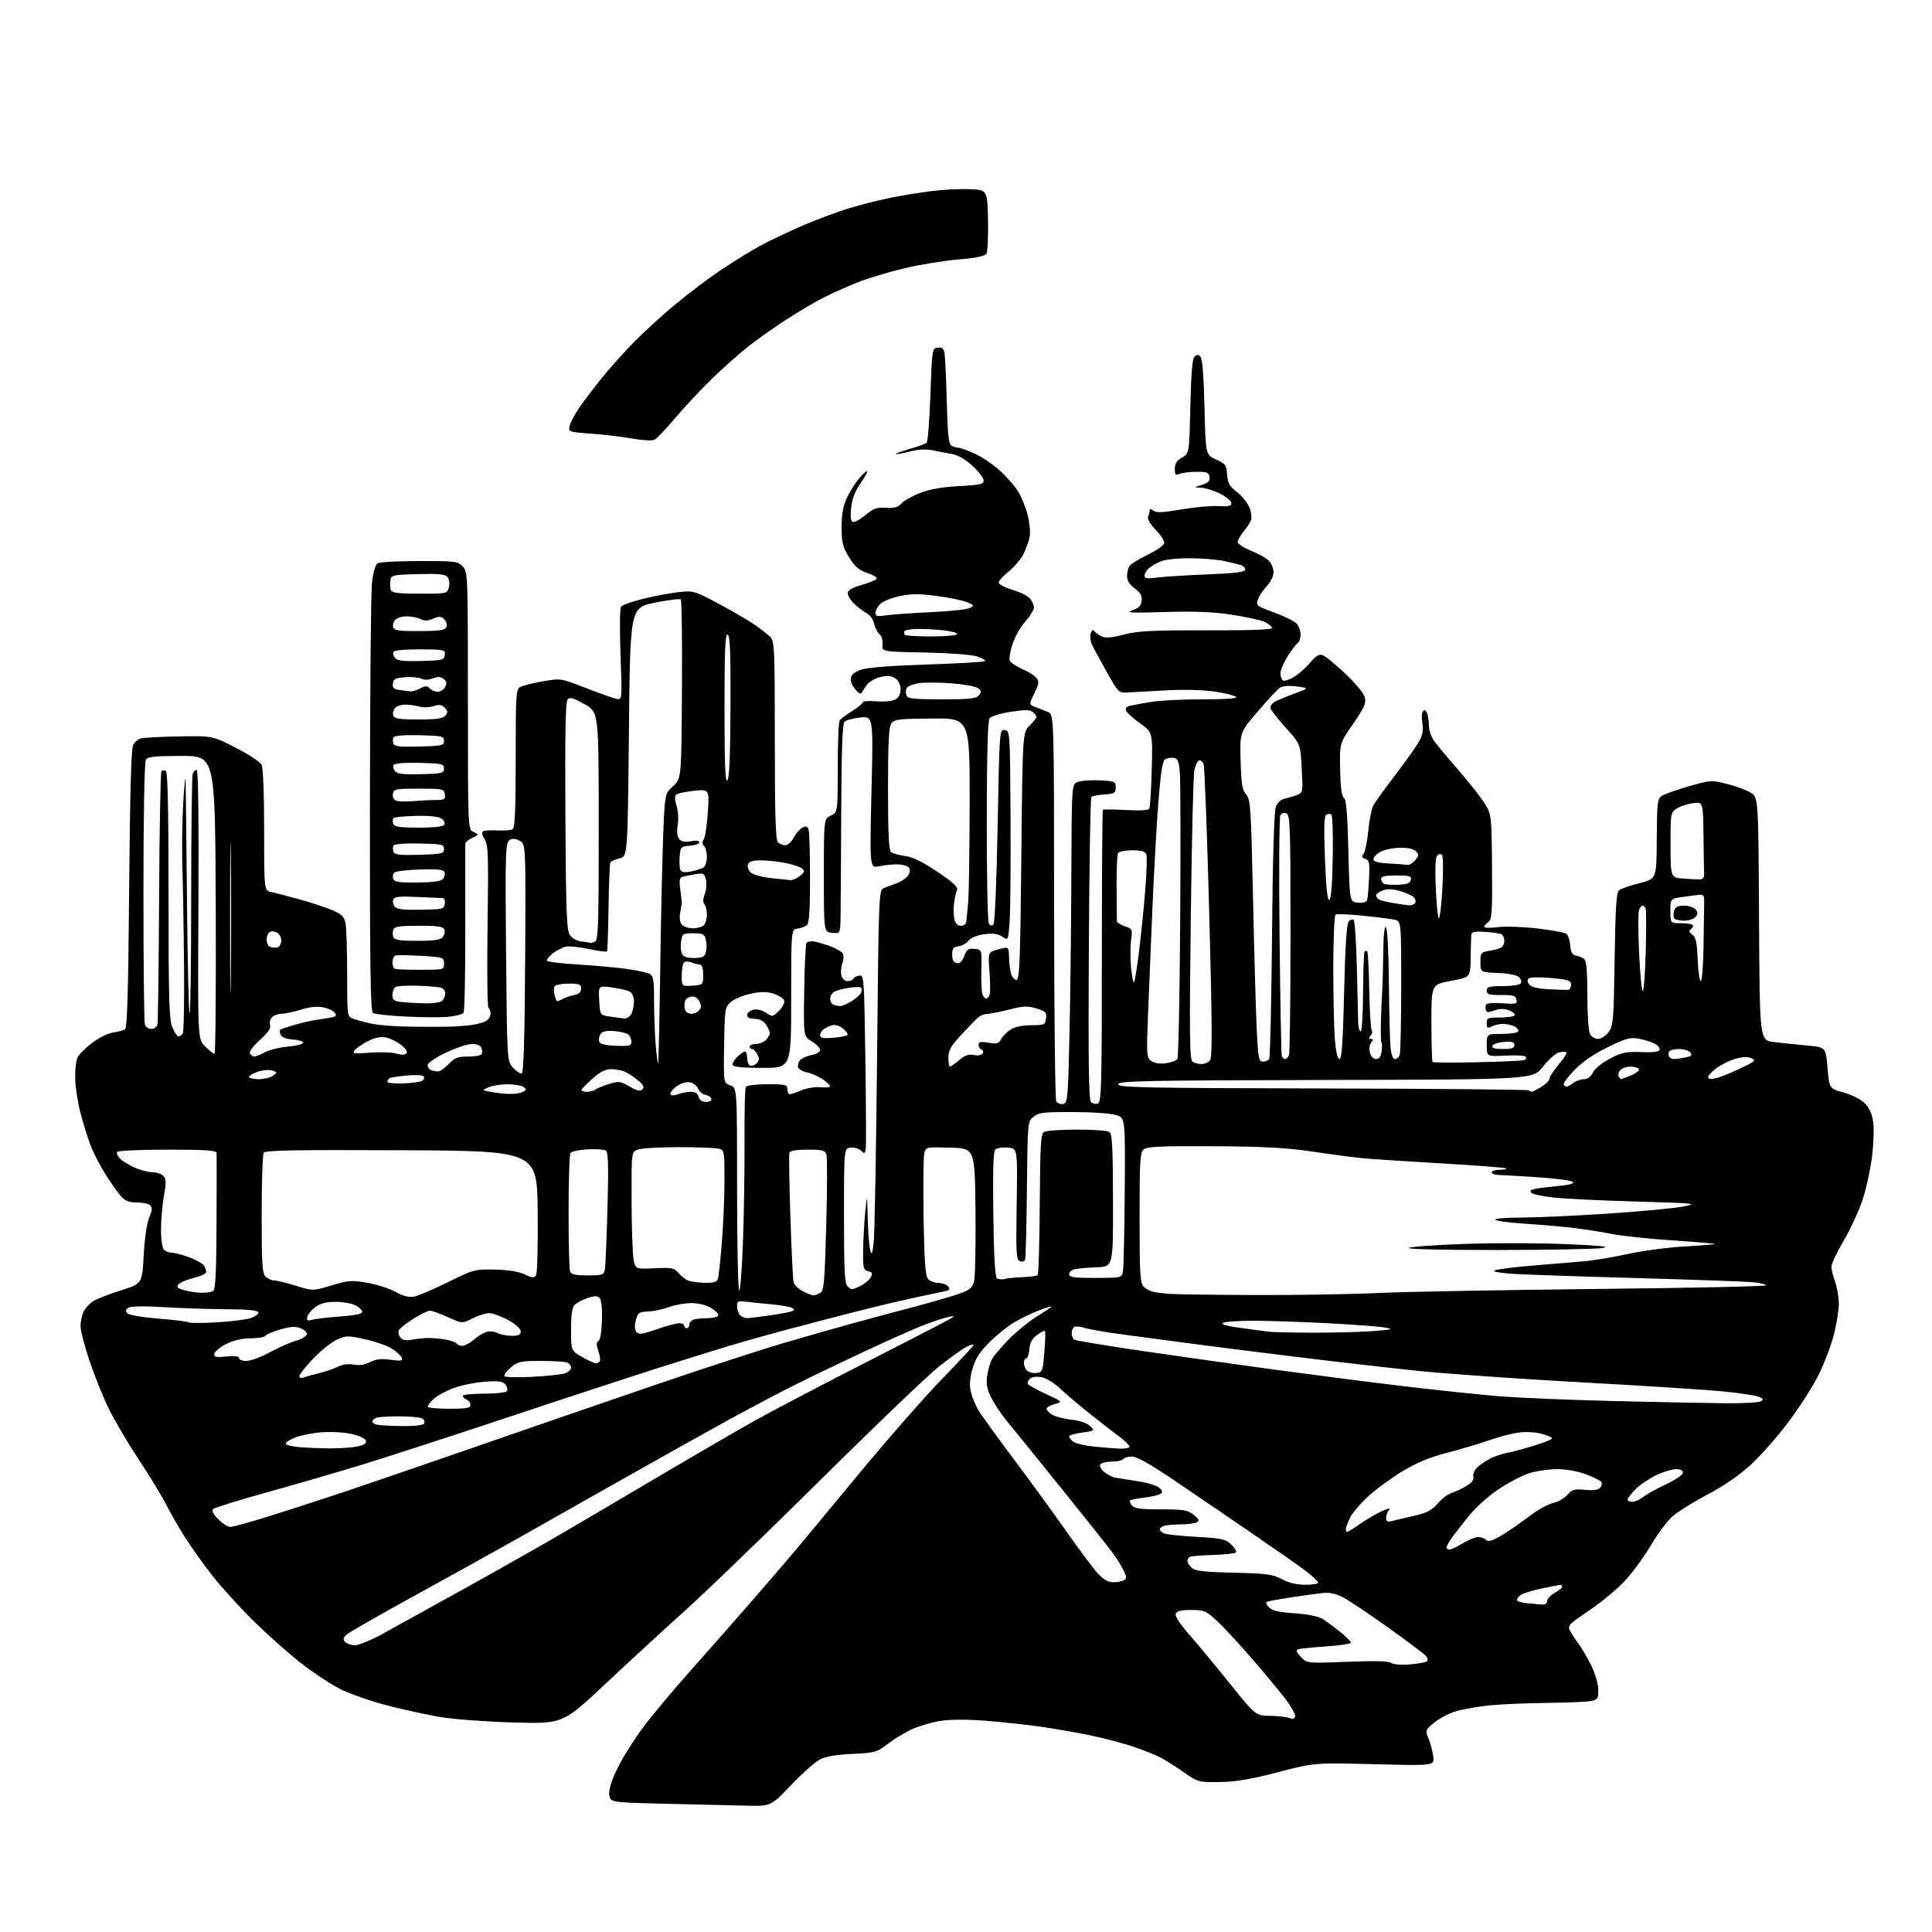 <?xml version="1.0" encoding="UTF-8" standalone="no"?>
<svg 
  version="1.1" 
  xmlns="http://www.w3.org/2000/svg" 
  xmlns:xlink="http://www.w3.org/1999/xlink" 
  xmlns:svg="http://www.w3.org/2000/svg"
  xmlns:rdf="http://www.w3.org/1999/02/22-rdf-syntax-ns#"
  xmlns:cc="http://creativecommons.org/ns#"
  xmlns:dc="http://purl.org/dc/elements/1.1/"
  viewBox="0 0 768 768"
  width="768"
  height="768"
>
<style>svg {background-color: white; }</style>"
<path stroke="none" fill="black" fill-rule="evenodd" d="M296.97,717.78C291.76,717.66 277.38,717.32 265.00,717.03C242.50,716.50 242.50,716.50 242.19,713.32C241.99,711.19 243.12,707.64 245.62,702.58C247.68,698.42 252.25,691.17 255.78,686.47C259.30,681.77 267.89,671.53 274.85,663.71C281.82,655.90 293.38,642.75 300.54,634.50C307.71,626.25 315.61,617.02 318.11,614.00C320.61,610.98 331.61,597.70 342.56,584.50C353.50,571.30 367.98,554.83 374.73,547.90C381.48,540.97 387.00,534.99 387.00,534.62C387.00,534.25 385.69,534.62 384.10,535.45C382.50,536.28 377.66,539.73 373.35,543.13C369.03,546.53 347.95,566.70 326.50,587.96C305.05,609.21 280.76,632.65 272.52,640.05C264.29,647.45 249.94,660.65 240.64,669.38C223.74,685.27 223.74,685.27 204.12,684.71C193.33,684.41 180.22,683.43 175.00,682.55C169.78,681.66 160.32,679.60 154.00,677.97C147.68,676.33 139.35,673.44 135.50,671.54C131.65,669.64 124.45,664.90 119.50,661.01C114.55,657.12 106.07,649.56 100.65,644.22C95.23,638.87 87.98,630.90 84.54,626.50C81.09,622.10 76.20,615.26 73.68,611.31C71.15,607.35 67.71,601.39 66.03,598.06C64.35,594.74 59.36,586.54 54.95,579.86C50.53,573.17 45.12,563.95 42.93,559.36C40.74,554.77 37.38,546.34 35.47,540.63C33.56,534.92 32.00,528.86 32.00,527.17C32.00,525.48 32.52,522.95 33.15,521.56C33.79,520.17 35.48,518.26 36.90,517.32C38.33,516.38 43.33,514.42 48.00,512.96C56.50,510.31 56.50,510.31 57.13,498.91C57.51,492.07 58.39,486.06 59.33,483.90C60.51,481.19 60.62,480.02 59.75,479.15C59.12,478.52 56.74,478.00 54.47,478.00C51.48,478.00 49.78,477.39 48.28,475.75C47.14,474.51 44.38,470.64 42.14,467.15C39.90,463.65 37.11,458.25 35.94,455.15C34.77,452.04 32.95,446.14 31.89,442.03C30.83,437.92 29.93,431.80 29.88,428.42C29.83,425.04 30.29,421.32 30.91,420.17C31.53,419.01 34.10,416.49 36.63,414.56C39.16,412.63 42.86,410.79 44.86,410.47C46.86,410.15 49.03,409.58 49.69,409.20C50.57,408.68 50.99,394.46 51.34,353.36C51.66,316.17 52.16,297.56 52.90,296.18C53.50,295.06 54.82,293.87 55.82,293.56C56.83,293.24 63.69,292.87 71.08,292.74C84.50,292.50 84.50,292.50 93.71,297.24C98.77,299.85 103.39,302.85 103.96,303.92C104.60,305.12 105.00,315.17 105.00,329.92C105.00,353.96 105.00,353.96 107.75,354.56C109.26,354.88 114.33,356.21 119.00,357.50C123.67,358.79 129.57,360.73 132.11,361.82C135.88,363.45 136.83,364.39 137.36,367.03C137.71,368.80 138.00,377.85 138.00,387.15C138.00,403.75 138.04,404.06 140.25,404.91C141.49,405.39 144.75,406.28 147.50,406.89C150.25,407.50 157.00,408.05 162.50,408.11C168.00,408.16 173.29,408.19 174.25,408.16C175.21,408.13 177.24,408.11 178.75,408.11C180.26,408.11 183.62,407.89 186.21,407.61C188.80,407.34 191.84,406.62 192.96,406.02C194.08,405.42 195.00,404.07 195.00,403.02C195.00,401.98 194.63,400.89 194.17,400.61C193.72,400.33 193.55,385.69 193.81,368.08C194.21,339.72 194.08,335.77 192.64,333.58C191.62,332.02 191.40,330.87 192.03,330.48C192.59,330.14 195.20,329.97 197.83,330.11C200.45,330.25 203.14,330.03 203.80,329.62C204.69,329.08 205.00,321.68 205.00,301.48C205.00,275.51 205.10,274.02 206.91,273.05C207.96,272.48 211.99,271.48 215.86,270.82C222.89,269.61 222.92,269.62 232.70,273.42C238.09,275.52 243.59,277.47 244.91,277.77C247.32,278.29 247.32,278.29 246.67,260.40C246.31,250.55 246.39,241.92 246.84,241.22C247.29,240.51 251.44,239.03 256.06,237.93C260.67,236.82 267.01,235.65 270.14,235.33C275.59,234.76 276.26,234.96 285.64,239.97C291.04,242.86 297.45,246.59 299.88,248.26C302.32,249.94 305.14,252.14 306.15,253.15C307.89,254.89 308.00,257.43 308.00,294.30C308.00,323.53 308.31,333.91 309.20,334.80C309.86,335.46 311.20,336.00 312.17,336.00C313.15,336.00 314.64,334.66 315.48,333.03C316.33,331.40 317.87,329.60 318.91,329.05C320.35,328.28 320.94,328.41 321.40,329.60C321.73,330.46 322.00,339.17 322.00,348.96C322.00,361.98 321.66,367.03 320.75,367.78C320.06,368.35 318.38,368.96 317.00,369.15C314.50,369.50 314.50,369.50 314.50,397.00C314.50,424.50 314.50,424.50 303.08,424.50C295.31,424.50 291.54,424.13 291.28,423.34C291.07,422.70 291.90,421.24 293.13,420.09C294.37,418.94 295.74,418.00 296.19,418.00C296.63,418.00 297.00,419.10 297.00,420.44C297.00,421.78 297.49,423.19 298.10,423.56C298.70,423.93 299.87,423.56 300.69,422.73C301.88,421.55 301.96,420.79 301.06,419.12C300.44,417.95 299.50,417.00 298.96,417.00C298.43,417.00 298.00,416.55 298.00,416.00C298.00,415.45 299.09,415.00 300.43,415.00C301.76,415.00 303.56,414.29 304.43,413.43C305.29,412.56 306.00,411.31 306.00,410.65C306.00,409.99 305.30,408.44 304.44,407.22C303.43,405.78 301.85,405.00 299.94,405.00C298.01,405.00 297.00,404.49 297.00,403.52C297.00,402.70 298.08,401.77 299.41,401.43C300.90,401.06 302.82,401.49 304.47,402.57C307.07,404.28 307.20,404.26 309.71,401.75C311.17,400.28 312.04,398.53 311.71,397.69C311.40,396.87 309.54,395.67 307.58,395.03C304.88,394.14 302.69,394.13 298.48,395.00C295.43,395.64 291.84,397.13 290.51,398.33C288.17,400.42 288.08,401.04 287.85,415.49C287.61,430.49 287.61,430.49 290.30,431.44C293.00,432.39 293.00,432.39 293.00,472.69C293.00,494.86 293.38,513.00 293.85,513.00C294.32,513.00 295.01,503.66 295.39,492.25C295.78,480.84 296.03,462.85 295.96,452.29C295.89,441.72 296.13,432.61 296.48,432.04C296.83,431.46 300.66,431.00 305.06,431.00C312.33,431.00 313.00,431.17 313.00,433.00C313.00,434.10 313.40,435.00 313.88,435.00C314.36,435.00 316.47,434.29 318.56,433.41C320.65,432.54 324.08,431.99 326.18,432.19C328.28,432.39 330.00,432.23 330.00,431.84C330.00,431.45 328.69,430.20 327.08,429.06C325.48,427.92 322.74,426.70 321.00,426.35C319.25,426.00 317.59,425.10 317.30,424.35C317.01,423.59 317.32,422.32 317.99,421.51C318.66,420.71 320.73,419.77 322.60,419.42C324.57,419.04 326.00,418.18 326.00,417.35C326.00,416.57 324.52,415.06 322.71,413.99C319.41,412.04 319.41,412.04 319.68,393.96C319.83,384.02 320.25,375.41 320.60,374.84C320.95,374.27 322.42,374.03 323.87,374.31C325.32,374.59 328.23,375.46 330.35,376.26C332.47,377.06 334.57,378.30 335.01,379.02C335.46,379.74 335.39,381.48 334.86,382.88C334.32,384.28 334.15,386.45 334.46,387.71C334.81,389.09 335.79,390.00 336.94,390.00C337.98,390.00 338.98,389.59 339.17,389.09C339.35,388.59 340.40,388.03 341.50,387.84C343.46,387.51 343.51,388.19 344.00,421.00C344.27,439.43 344.34,455.50 344.14,456.71C343.82,458.69 343.62,458.76 342.26,457.41C341.43,456.57 339.57,456.03 338.12,456.20C335.50,456.50 335.50,456.50 335.50,483.22C335.50,505.63 335.74,510.17 337.00,511.42C338.33,512.74 338.88,512.73 341.79,511.31C343.60,510.43 345.55,508.84 346.12,507.78C346.96,506.20 346.78,505.75 345.07,505.31C343.18,504.81 343.01,504.08 343.12,496.63C343.19,492.16 343.57,485.35 343.97,481.50C344.69,474.50 344.69,474.50 344.94,484.50C345.08,490.00 345.52,495.62 345.92,497.00C346.51,499.03 346.77,498.48 347.30,494.00C347.67,490.98 348.27,458.20 348.64,421.16C349.31,354.05 349.32,353.81 351.41,353.00C352.56,352.55 354.98,351.63 356.79,350.95C358.60,350.28 360.55,348.84 361.13,347.76C361.87,346.37 361.87,345.47 361.12,344.72C360.53,344.13 358.58,343.62 356.78,343.59C354.97,343.56 351.74,343.89 349.60,344.34C345.70,345.15 345.70,345.15 346.42,314.94C347.14,284.73 347.14,284.73 342.01,285.22C339.19,285.50 336.36,286.24 335.71,286.89C334.87,287.73 334.50,297.92 334.40,323.28C334.32,342.65 334.20,361.34 334.13,364.81C334.00,371.13 334.00,371.13 330.75,370.81C327.50,370.50 327.50,370.50 327.50,348.01C327.50,325.53 327.50,325.53 330.25,324.21C333.00,322.89 333.00,322.89 333.02,305.20C333.02,295.46 333.36,287.00 333.77,286.40C334.17,285.79 336.41,284.10 338.75,282.64C341.09,281.17 343.00,279.61 343.00,279.16C343.00,278.70 345.41,278.54 348.36,278.78C351.37,279.03 354.65,278.72 355.86,278.08C357.29,277.31 358.00,275.97 358.00,274.02C358.00,272.22 357.22,270.57 355.95,269.67C354.44,268.62 352.90,268.46 350.20,269.07C348.16,269.53 345.75,270.83 344.83,271.96C343.91,273.10 342.93,274.58 342.64,275.26C342.30,276.10 341.44,275.71 340.02,274.08C338.86,272.75 338.04,270.73 338.20,269.58C338.41,268.16 339.76,267.08 342.50,266.17C345.02,265.34 354.73,264.58 368.69,264.14C380.90,263.76 391.18,263.15 391.54,262.80C391.90,262.44 390.46,261.60 388.34,260.93C386.16,260.23 377.15,259.57 367.51,259.38C350.52,259.06 350.52,259.06 350.82,256.20C350.99,254.56 350.48,252.81 349.62,252.10C348.80,251.42 347.84,249.54 347.48,247.92C347.13,246.31 345.86,244.48 344.67,243.87C343.48,243.26 341.26,241.60 339.75,240.19C338.24,238.78 337.00,236.84 337.00,235.88C337.00,234.63 338.54,233.69 342.45,232.56C345.45,231.69 348.15,230.57 348.46,230.07C348.76,229.58 347.10,228.53 344.76,227.76C341.44,226.65 339.85,225.29 337.54,221.56C334.99,217.45 334.58,215.80 334.56,209.64C334.55,204.50 335.12,201.24 336.61,198.00C337.75,195.53 339.94,192.02 341.47,190.21C343.00,188.40 344.44,187.11 344.68,187.35C344.92,187.59 343.73,189.74 342.04,192.14C340.00,195.03 338.76,198.23 338.36,201.62C337.97,204.93 338.15,206.97 338.87,207.42C339.49,207.80 341.75,206.65 343.89,204.85C347.18,202.09 348.46,201.63 352.18,201.85C355.56,202.06 357.00,201.65 358.42,200.08C359.44,198.96 362.80,197.08 365.89,195.90C369.64,194.46 374.73,193.58 381.25,193.24C389.65,192.80 391.00,192.49 391.00,190.99C391.00,190.04 389.02,187.43 386.59,185.19C383.72,182.55 380.84,180.89 378.34,180.46C376.23,180.09 372.77,179.42 370.65,178.98C368.13,178.45 365.00,178.63 361.65,179.50C358.82,180.24 356.34,180.67 356.14,180.48C355.95,180.28 358.42,179.37 361.64,178.45C364.86,177.53 367.89,176.42 368.36,175.98C368.83,175.54 369.51,166.93 369.86,156.84C370.49,138.89 370.55,138.49 372.71,138.19C374.35,137.95 375.06,138.47 375.43,140.19C375.70,141.46 376.11,150.09 376.35,159.37C376.67,172.17 377.10,176.45 378.14,177.11C378.89,177.58 380.18,177.98 381.00,177.99C381.82,178.01 384.84,179.11 387.69,180.44C390.55,181.77 395.00,184.80 397.59,187.18C400.17,189.56 403.35,193.19 404.65,195.25C405.96,197.31 407.68,201.50 408.47,204.56C409.27,207.63 409.65,211.56 409.32,213.31C408.98,215.07 407.88,218.16 406.86,220.20C405.84,222.23 403.21,225.34 401.01,227.12C398.80,228.89 397.00,230.90 397.00,231.60C397.00,232.29 399.40,233.55 402.32,234.41C405.25,235.26 408.40,236.79 409.32,237.81C410.25,238.82 411.00,240.47 411.00,241.46C411.00,242.45 409.48,244.94 407.63,246.99C405.77,249.05 403.48,253.06 402.53,255.90C401.59,258.75 401.07,261.74 401.39,262.56C401.70,263.38 403.89,264.88 406.24,265.89C408.60,266.90 411.16,268.49 411.94,269.42C413.16,270.90 413.06,271.70 411.17,275.58C409.00,280.04 409.00,280.04 411.50,281.02C412.88,281.56 415.12,282.44 416.50,282.98C419.00,283.96 419.00,283.96 419.02,360.23C419.02,402.18 419.42,437.11 419.89,437.85C420.36,438.59 421.59,439.03 422.62,438.84C424.38,438.50 424.54,436.85 425.12,411.99C425.46,397.42 425.80,368.98 425.87,348.79C426.00,313.05 426.05,312.04 428.02,310.99C429.13,310.40 433.07,310.04 436.77,310.20C443.20,310.49 443.50,310.61 443.50,313.00C443.50,315.25 443.05,315.53 439.00,315.81C436.52,315.99 434.20,316.44 433.83,316.81C433.46,317.19 433.01,344.36 432.83,377.20C432.58,422.19 432.79,437.19 433.68,438.08C434.33,438.73 435.57,438.99 436.43,438.66C437.83,438.13 438.00,431.81 438.00,380.20C438.00,348.37 438.19,322.15 438.41,321.92C438.64,321.69 442.74,321.73 447.51,322.00C452.77,322.30 456.44,322.11 456.83,321.50C457.18,320.95 457.64,313.90 457.84,305.83C458.21,291.15 458.21,291.15 453.21,287.55C450.45,285.57 447.94,283.29 447.63,282.49C447.27,281.53 447.84,280.85 449.29,280.54C450.50,280.27 454.17,279.59 457.43,279.03C460.70,278.46 469.90,278.00 477.88,278.00C487.08,278.00 492.05,277.65 491.45,277.05C490.92,276.52 487.16,275.58 483.09,274.95C478.66,274.26 471.04,274.04 464.10,274.40C457.72,274.72 450.74,275.11 448.59,275.25C444.67,275.50 444.67,275.50 439.88,267.00C437.25,262.32 434.61,257.43 434.02,256.12C433.43,254.81 433.23,252.84 433.58,251.74C433.93,250.64 434.51,250.18 434.86,250.72C435.21,251.26 436.48,252.22 437.69,252.85C439.40,253.75 441.34,253.62 446.69,252.26C452.35,250.80 457.91,250.52 479.77,250.57C497.92,250.61 505.94,250.30 505.70,249.56C505.51,248.98 504.19,247.93 502.76,247.24C501.34,246.54 495.52,245.26 489.84,244.39C482.21,243.22 475.18,242.93 463.00,243.29C449.76,243.69 447.19,243.56 450.00,242.64C452.69,241.76 453.57,240.88 453.81,238.82C454.04,236.80 453.37,235.60 451.06,233.89C449.02,232.38 448.01,230.77 448.02,229.06C448.02,227.65 448.44,225.85 448.95,225.05C449.46,224.25 452.71,222.22 456.18,220.55C459.66,218.87 462.63,216.80 462.79,215.94C462.94,215.08 461.44,212.70 459.45,210.65C457.19,208.33 456.04,206.33 456.41,205.37C456.73,204.53 457.00,203.37 457.00,202.80C457.00,202.15 457.55,202.21 458.45,202.96C459.59,203.90 462.00,203.80 469.62,202.50C474.97,201.59 481.63,200.99 484.43,201.17C488.41,201.43 489.50,201.18 489.50,200.00C489.50,199.18 487.49,197.49 485.04,196.25C482.58,195.01 479.21,193.95 477.54,193.90C474.50,193.80 474.50,193.80 477.80,192.74C480.32,191.93 481.03,191.19 480.80,189.59C480.54,187.78 479.83,187.51 475.50,187.55C472.75,187.58 469.71,187.96 468.75,188.41C467.30,189.07 467.00,188.72 467.01,186.36C467.01,184.26 467.78,183.07 469.88,181.87C472.75,180.24 472.75,180.24 473.17,161.62C473.46,148.94 473.97,142.63 474.79,141.81C475.72,140.88 476.27,140.87 477.18,141.78C477.96,142.56 478.50,149.27 478.80,161.86C479.26,180.77 479.26,180.77 483.38,182.64C487.15,184.34 487.53,184.86 487.80,188.67C488.05,192.10 488.74,193.33 491.66,195.55C493.61,197.04 495.83,199.75 496.60,201.58C497.36,203.40 497.68,205.70 497.32,206.69C496.96,207.69 495.61,209.77 494.33,211.33C493.05,212.88 492.00,214.74 492.00,215.46C492.00,216.18 494.44,217.76 497.42,218.97C500.40,220.18 503.61,222.02 504.55,223.05C505.48,224.09 506.25,226.10 506.25,227.53C506.25,228.96 505.10,231.34 503.69,232.81C502.28,234.29 500.68,236.69 500.13,238.14C499.15,240.73 499.27,240.83 506.47,243.46C510.51,244.93 514.53,246.93 515.41,247.90C516.28,248.86 517.00,250.83 517.00,252.27C517.00,253.71 516.51,255.19 515.90,255.56C515.30,255.93 513.50,258.30 511.90,260.82C510.31,263.33 509.00,266.40 509.00,267.64C509.00,268.87 509.46,270.17 510.02,270.51C510.58,270.86 512.60,270.18 514.51,269.00C516.42,267.82 519.29,265.26 520.88,263.32C523.00,260.75 524.31,259.96 525.71,260.41C526.77,260.74 530.84,264.05 534.76,267.76C538.86,271.64 542.17,275.67 542.56,277.27C543.11,279.56 542.30,281.37 537.86,287.77C532.50,295.50 532.50,295.50 532.73,305.93C532.88,313.08 533.35,316.60 534.23,317.14C535.16,317.71 535.63,323.31 536.00,338.21C536.50,358.50 536.50,358.50 539.76,358.81C541.79,359.01 543.18,358.64 543.44,357.81C543.68,357.09 544.03,353.24 544.22,349.25C544.52,342.92 544.33,341.92 542.73,341.41C541.32,340.97 541.16,340.52 542.01,339.49C542.62,338.75 543.48,334.61 543.91,330.28C544.35,325.96 545.24,321.42 545.90,320.19C546.55,318.97 550.60,313.36 554.90,307.73C559.20,302.11 563.47,296.02 564.40,294.22C565.53,292.01 565.87,289.84 565.44,287.54C565.09,285.66 565.13,283.60 565.53,282.96C566.06,282.09 566.47,282.14 567.11,283.14C567.58,283.89 567.98,286.12 567.98,288.10C567.99,290.24 568.92,292.96 570.25,294.79C571.49,296.48 575.59,301.38 579.37,305.68C583.15,309.98 587.75,315.75 589.58,318.50C592.92,323.50 592.92,323.50 593.10,344.41C593.25,362.76 593.07,365.47 591.64,366.52C590.74,367.18 590.00,368.06 590.00,368.48C590.00,368.89 592.45,368.92 595.44,368.55C598.43,368.18 605.52,368.42 611.19,369.08C616.86,369.75 622.04,370.71 622.69,371.22C623.35,371.73 624.03,373.80 624.19,375.82C624.42,378.56 625.00,379.58 626.50,379.85C627.60,380.05 629.06,380.67 629.75,381.23C630.64,381.95 631.00,386.14 631.00,395.69C631.00,403.08 631.47,410.00 632.04,411.07C632.60,412.13 634.07,412.99 635.29,412.97C636.51,412.95 638.38,411.73 639.48,410.23C641.30,407.73 641.49,405.49 641.84,381.29C642.15,360.74 642.53,354.81 643.60,353.92C644.34,353.30 648.00,352.02 651.73,351.08C658.50,349.37 658.50,349.37 658.59,333.50C658.67,319.03 658.85,317.51 660.59,316.37C661.64,315.68 666.47,313.97 671.33,312.57C679.95,310.08 680.31,310.06 686.47,311.60C689.94,312.47 694.17,314.04 695.88,315.07C698.98,316.96 698.98,316.96 699.24,365.23C699.50,413.50 699.50,413.50 705.00,414.21C708.02,414.60 713.94,415.22 718.14,415.59C725.79,416.27 725.79,416.27 726.47,424.49C727.16,432.72 727.16,432.72 732.89,434.31C736.13,435.21 739.78,437.06 741.27,438.54C742.99,440.26 744.15,442.80 744.61,445.84C745.00,448.40 744.80,454.68 744.16,459.79C743.52,464.91 741.82,472.65 740.38,476.99C738.94,481.34 735.57,488.63 732.88,493.20C730.20,497.76 728.01,502.40 728.02,503.50C728.02,504.60 728.68,507.30 729.47,509.50C730.26,511.70 730.93,515.57 730.96,518.09C730.98,520.61 730.09,526.24 728.98,530.59C727.87,534.94 725.10,542.20 722.83,546.71C720.57,551.23 715.18,559.63 710.87,565.37C706.55,571.12 699.79,578.76 695.85,582.37C691.23,586.58 685.07,590.80 678.59,594.20C673.04,597.11 666.81,601.01 664.75,602.87C662.68,604.72 658.86,609.86 656.25,614.29C653.64,618.72 649.04,625.02 646.03,628.30C643.02,631.57 636.60,636.91 631.76,640.16C623.54,645.69 623.04,646.22 624.14,648.29C624.78,649.50 626.32,651.85 627.54,653.50C628.77,655.15 630.98,658.91 632.46,661.86C633.94,664.80 635.22,669.05 635.32,671.29C635.48,674.85 635.18,675.45 633.00,676.08C631.62,676.48 623.75,676.85 615.50,676.92C607.25,676.98 596.53,677.45 591.67,677.96C586.81,678.48 580.71,679.60 578.11,680.46C575.51,681.33 571.84,683.33 569.94,684.91C566.58,687.73 566.53,687.87 567.88,691.15C568.65,692.99 569.48,696.17 569.74,698.21C570.20,701.91 570.20,701.91 546.35,701.30C522.50,700.70 522.50,700.70 508.00,704.48C497.16,707.30 491.33,708.29 484.91,708.38C476.40,708.50 476.27,708.46 470.41,704.38C467.16,702.12 462.95,699.48 461.06,698.51C459.17,697.54 454.53,695.70 450.77,694.42C447.00,693.14 439.77,691.20 434.71,690.11C429.64,689.02 420.62,687.41 414.66,686.53C408.70,685.66 398.44,684.53 391.87,684.03C384.26,683.45 377.67,683.48 373.71,684.11C370.30,684.66 365.25,686.14 362.50,687.40C359.75,688.66 355.43,691.28 352.91,693.22C348.55,696.57 347.83,696.77 338.91,697.19C332.65,697.48 328.33,698.21 326.00,699.39C324.07,700.36 318.89,704.94 314.47,709.58C306.44,718.00 306.44,718.00 296.97,717.78zM514.83,682.31C515.02,681.54 513.34,678.48 511.10,675.52C508.87,672.56 502.82,665.27 497.67,659.32C492.52,653.37 486.22,646.59 483.67,644.25C479.39,640.32 478.63,640.00 473.49,640.00C469.48,640.00 467.78,640.42 467.36,641.50C467.01,642.43 469.03,645.55 472.71,649.75C475.97,653.46 483.25,662.24 488.89,669.25C499.15,682.00 499.15,682.00 504.82,682.07C507.95,682.11 511.40,682.50 512.50,682.93C513.89,683.49 514.60,683.30 514.83,682.31zM560.18,661.65C563.31,661.40 566.37,660.89 566.98,660.51C567.78,660.02 567.73,659.39 566.81,658.27C566.10,657.41 559.21,652.23 551.51,646.75C543.80,641.27 535.75,635.90 533.61,634.81C530.93,633.44 528.45,632.96 525.61,633.26C523.35,633.51 517.90,634.26 513.50,634.93C509.10,635.61 504.88,636.36 504.11,636.60C502.98,636.96 503.04,637.38 504.39,638.87C505.64,640.27 508.11,640.85 514.64,641.31C520.06,641.70 524.20,642.54 525.86,643.60C527.31,644.52 530.41,646.82 532.75,648.71C535.09,650.59 537.00,652.51 537.00,652.97C537.00,653.44 532.61,654.11 527.25,654.47C521.89,654.84 516.87,655.34 516.10,655.59C515.03,655.94 515.27,656.67 517.10,658.64C519.50,661.22 519.50,661.22 535.50,660.58C546.36,660.15 551.98,660.29 553.00,661.02C553.85,661.64 556.94,661.91 560.18,661.65zM141.11,654.00C142.68,654.00 147.69,651.93 152.24,649.40C156.78,646.86 171.53,638.71 185.00,631.28C198.47,623.85 218.05,612.73 228.50,606.56C238.95,600.40 256.73,589.92 268.00,583.28C279.27,576.64 293.68,568.30 300.00,564.75C306.32,561.20 324.55,551.63 340.50,543.48C356.45,535.34 371.98,527.35 375.00,525.74C379.88,523.13 380.11,522.88 377.00,523.52C375.07,523.92 370.35,525.49 366.50,527.02C362.65,528.55 352.07,533.27 343.00,537.52C333.93,541.76 321.62,547.68 315.66,550.67C309.70,553.66 297.77,559.97 289.16,564.68C280.55,569.40 261.57,580.02 247.00,588.27C232.43,596.52 213.53,607.21 205.00,612.01C196.47,616.81 178.25,626.93 164.50,634.48C150.75,642.04 138.71,648.92 137.75,649.76C136.43,650.93 136.28,651.63 137.13,652.65C137.74,653.39 139.53,654.00 141.11,654.00zM612.75,637.83C614.19,637.94 615.00,637.44 615.00,636.45C615.00,635.60 616.35,634.14 617.99,633.20C619.64,632.27 620.99,631.16 620.99,630.75C621.00,630.34 620.66,630.01 620.25,630.02C619.84,630.03 616.41,630.69 612.64,631.49C608.86,632.29 605.15,633.46 604.39,634.09C603.62,634.73 603.00,635.61 603.00,636.06C603.00,636.51 604.69,637.06 606.75,637.27C608.81,637.49 611.51,637.74 612.75,637.83zM518.75,629.96C521.64,629.98 524.00,629.60 524.00,629.11C524.00,628.62 521.86,626.60 519.25,624.62C516.64,622.64 506.62,615.63 497.00,609.05C487.38,602.46 473.49,593.00 466.15,588.04C457.10,581.92 451.88,579.00 449.96,579.00C448.39,579.00 446.84,579.45 446.50,580.00C446.16,580.55 444.14,581.00 442.00,581.00C439.86,581.00 437.79,581.52 437.40,582.16C436.99,582.82 437.67,584.13 438.97,585.17C440.22,586.19 442.21,587.20 443.38,587.41C444.54,587.62 448.61,588.26 452.40,588.83C456.20,589.40 460.02,590.59 460.90,591.47C462.22,592.79 462.26,593.22 461.15,593.91C460.40,594.37 457.53,595.01 454.76,595.34C451.99,595.67 449.50,596.17 449.22,596.44C448.94,596.72 449.28,597.64 449.98,598.48C450.96,599.66 453.53,600.00 461.49,600.00C470.44,600.00 472.07,600.27 474.45,602.14C476.54,603.78 476.86,604.47 475.83,605.12C475.10,605.59 472.17,605.98 469.33,605.98C466.49,605.99 463.45,606.27 462.58,606.61C461.71,606.94 461.00,607.57 461.00,608.00C461.00,608.43 461.79,609.13 462.75,609.55C463.71,609.97 469.54,610.59 475.69,610.93C485.69,611.48 487.15,611.80 489.45,613.96C490.87,615.29 491.68,616.71 491.26,617.12C490.84,617.53 486.90,617.97 482.50,618.11C478.10,618.24 473.94,618.55 473.25,618.78C472.56,619.02 472.00,619.77 472.00,620.45C472.00,621.13 472.79,622.40 473.75,623.26C475.13,624.49 478.66,624.90 490.50,625.18C503.64,625.49 506.00,625.81 509.50,627.72C512.13,629.16 515.30,629.93 518.75,629.96zM442.62,628.98C444.20,628.98 446.10,628.59 446.84,628.12C447.95,627.42 447.88,626.66 446.45,623.88C445.49,622.02 443.54,618.92 442.11,617.00C440.68,615.08 431.54,603.60 421.80,591.50C412.05,579.40 402.30,567.35 400.12,564.73C397.94,562.11 395.18,557.93 393.97,555.44C392.28,551.95 391.93,549.96 392.44,546.71C392.80,544.40 393.67,541.46 394.37,540.19C395.07,538.92 398.07,535.39 401.05,532.36C404.03,529.32 409.06,525.23 412.23,523.27C415.41,521.32 418.00,519.56 418.00,519.36C418.00,519.17 415.75,519.86 413.01,520.91C410.26,521.95 405.87,524.06 403.26,525.59C400.64,527.12 396.17,530.71 393.32,533.56C389.40,537.47 387.75,540.06 386.59,544.12C385.50,547.92 385.31,550.60 385.92,553.23C386.39,555.28 387.70,558.52 388.82,560.42C389.94,562.32 396.20,570.99 402.73,579.69C409.26,588.38 418.82,601.52 423.99,608.88C429.15,616.23 434.81,623.77 436.55,625.63C438.75,627.96 440.63,629.00 442.62,628.98zM576.25,615.97C576.94,615.95 579.30,614.83 581.50,613.47C583.70,612.12 586.42,611.01 587.55,611.01C588.68,611.00 590.11,611.51 590.73,612.13C591.58,612.98 593.09,612.55 596.68,610.46C599.33,608.91 604.31,605.50 607.75,602.87C611.19,600.24 615.53,597.80 617.40,597.45C619.27,597.10 621.79,595.68 623.00,594.29C624.93,592.07 625.79,591.82 630.10,592.24C633.41,592.55 635.35,592.28 636.09,591.40C636.68,590.68 636.90,589.65 636.57,589.11C636.23,588.57 633.48,587.20 630.44,586.06C627.20,584.85 622.54,584.00 619.14,584.00C615.96,584.00 611.05,584.69 608.23,585.52C605.40,586.36 599.81,589.25 595.80,591.93C591.41,594.87 586.48,599.34 583.42,603.16C580.63,606.65 577.59,610.61 576.67,611.97C575.75,613.33 575.00,614.79 575.00,615.22C575.00,615.65 575.56,615.99 576.25,615.97zM535.50,609.00C535.77,609.00 538.13,607.52 540.75,605.71C543.36,603.90 547.30,601.61 549.50,600.62C551.83,599.58 552.98,599.37 552.25,600.12C551.56,600.82 551.00,602.26 551.00,603.32C551.00,604.81 551.50,605.10 553.25,604.65C554.49,604.33 558.42,603.40 562.00,602.59C567.19,601.40 569.11,600.41 571.50,597.65C573.15,595.75 575.62,593.88 577.00,593.49C578.38,593.09 581.00,591.86 582.83,590.75C585.14,589.36 586.02,588.18 585.69,586.94C585.42,585.90 586.13,584.31 587.36,583.19C588.54,582.11 590.85,580.56 592.50,579.74C594.15,578.91 597.08,577.94 599.00,577.57C600.92,577.20 605.75,575.91 609.73,574.70C613.71,573.49 616.97,572.18 616.98,571.79C616.99,571.40 615.10,570.57 612.78,569.94C610.44,569.31 606.41,569.09 603.77,569.44C601.13,569.79 595.72,571.21 591.74,572.60C587.76,574.00 580.26,576.22 575.08,577.55C568.51,579.23 563.24,581.41 557.69,584.73C553.31,587.35 547.14,591.86 543.98,594.75C540.81,597.64 537.50,601.54 536.61,603.41C535.73,605.27 535.00,607.30 535.00,607.90C535.00,608.51 535.22,609.00 535.50,609.00zM91.52,607.00C92.44,607.00 99.11,605.16 106.35,602.91C113.58,600.66 126.70,596.42 135.50,593.49C144.30,590.56 167.93,582.46 188.00,575.49C208.07,568.52 240.25,557.43 259.50,550.85C278.75,544.26 301.93,536.70 311.00,534.04C320.07,531.37 332.45,527.83 338.50,526.17C344.55,524.51 355.57,521.54 363.00,519.59C370.43,517.63 378.72,515.22 381.44,514.24C385.55,512.75 386.53,511.91 387.21,509.27C387.66,507.52 387.91,494.93 387.77,481.29C387.50,456.50 387.50,456.50 377.78,456.21C368.11,455.93 368.05,455.94 367.42,458.46C367.07,459.85 366.95,471.27 367.14,483.84C367.42,501.32 367.82,507.08 368.87,508.35C369.63,509.26 371.48,510.00 373.00,510.00C374.52,510.00 376.28,510.63 376.93,511.41C377.88,512.56 377.49,512.94 374.80,513.46C372.98,513.82 367.23,515.04 362.00,516.18C356.77,517.31 345.52,520.04 337.00,522.23C328.48,524.42 317.68,527.24 313.00,528.49C308.32,529.74 300.23,531.99 295.00,533.49C289.77,534.99 275.60,539.36 263.50,543.21C251.40,547.05 223.50,556.19 201.50,563.53C179.50,570.86 153.40,579.33 143.50,582.36C133.60,585.39 116.55,590.34 105.62,593.37C94.68,596.39 85.28,599.32 84.73,599.87C84.05,600.55 84.73,601.89 86.78,603.94C88.47,605.62 90.60,607.00 91.52,607.00zM648.87,597.00C649.89,597.00 651.81,596.15 653.14,595.11C654.46,594.06 658.57,591.78 662.27,590.03C665.97,588.29 669.00,586.21 669.00,585.43C669.00,584.53 667.97,584.00 666.25,584.01C664.74,584.02 661.24,585.07 658.48,586.36C655.72,587.64 652.01,590.15 650.23,591.92C648.45,593.70 647.00,595.57 647.00,596.08C647.00,596.58 647.84,597.00 648.87,597.00zM130.00,575.75C133.57,575.81 138.53,575.55 141.00,575.18C144.03,574.72 145.50,574.01 145.50,573.00C145.50,572.04 143.70,571.03 140.50,570.20C137.66,569.46 132.47,569.08 128.50,569.32C124.65,569.55 119.56,570.53 117.18,571.50C114.81,572.47 113.24,573.63 113.68,574.07C114.13,574.51 116.53,575.05 119.00,575.26C121.47,575.48 126.42,575.70 130.00,575.75zM445.25,575.86C447.31,575.94 449.00,575.57 449.00,575.05C449.00,574.53 447.31,572.85 445.25,571.31C443.19,569.78 437.90,565.68 433.50,562.20C429.10,558.73 423.70,554.16 421.50,552.04C419.30,549.92 416.02,547.88 414.21,547.51C412.15,547.08 410.37,547.27 409.47,548.02C408.67,548.69 408.28,549.64 408.58,550.14C408.89,550.64 412.15,552.44 415.82,554.15C422.50,557.25 422.50,557.25 419.25,558.15C417.46,558.65 416.00,559.48 416.00,560.01C416.00,560.53 417.01,561.59 418.25,562.36C419.49,563.13 422.95,564.03 425.95,564.36C429.35,564.73 432.12,565.67 433.31,566.87C435.20,568.75 435.15,568.79 430.11,569.48C427.30,569.87 425.00,570.54 425.00,570.97C425.00,571.40 425.70,572.34 426.56,573.05C427.42,573.77 431.14,574.66 434.81,575.03C438.49,575.41 443.19,575.78 445.25,575.86zM159.69,566.88C164.74,566.96 168.15,566.57 168.57,565.89C168.95,565.28 168.64,564.38 167.88,563.90C167.12,563.42 163.05,563.02 158.83,563.02C154.61,563.01 150.45,563.27 149.58,563.61C148.71,563.94 148.00,564.58 148.00,565.03C148.00,565.48 148.79,566.06 149.75,566.31C150.71,566.56 155.19,566.82 159.69,566.88zM178.50,560.00C185.47,560.00 187.00,559.72 187.00,558.47C187.00,557.63 186.32,556.68 185.50,556.36C184.68,556.05 184.00,555.38 184.00,554.89C184.00,554.40 187.80,554.00 192.44,554.00C197.23,554.00 201.16,553.55 201.53,552.96C201.88,552.38 201.58,551.20 200.86,550.33C199.80,549.06 198.17,548.85 192.52,549.28C188.66,549.57 183.07,550.74 180.11,551.86C177.15,552.99 173.66,554.91 172.36,556.13C171.06,557.35 170.00,558.72 170.00,559.17C170.00,559.63 173.82,560.00 178.50,560.00zM685.50,557.82C692.65,557.90 699.16,557.55 699.97,557.04C701.16,556.29 700.97,555.94 698.97,555.19C697.61,554.68 691.33,553.74 685.00,553.11C678.67,552.48 653.48,550.86 629.00,549.52C604.52,548.17 575.50,546.15 564.50,545.02C553.50,543.89 531.67,541.39 516.00,539.47C500.32,537.55 480.98,535.10 473.00,534.03C465.02,532.96 453.10,531.37 446.50,530.50C439.90,529.63 433.05,528.46 431.27,527.89C429.49,527.32 427.58,527.14 427.02,527.49C426.46,527.83 426.00,528.96 426.00,530.00C426.00,531.04 426.49,532.19 427.10,532.56C427.70,532.93 440.04,534.97 454.51,537.09C468.99,539.21 492.54,542.54 506.85,544.48C521.16,546.42 543.81,549.33 557.18,550.94C570.56,552.55 588.02,554.39 596.00,555.04C603.98,555.68 624.45,556.54 641.50,556.94C658.55,557.34 678.35,557.73 685.50,557.82zM120.63,547.59C121.52,547.25 124.34,546.46 126.88,545.84C129.42,545.22 132.79,544.06 134.37,543.27C136.17,542.36 138.49,542.06 140.59,542.45C142.80,542.87 145.01,542.53 147.08,541.46C149.41,540.25 151.49,540.02 155.22,540.53C159.22,541.08 160.15,540.94 159.79,539.86C159.55,539.11 157.89,537.51 156.10,536.30C154.32,535.09 149.48,533.35 145.35,532.44C138.26,530.86 137.63,530.86 133.94,532.53C131.79,533.50 127.55,536.89 124.51,540.07C121.48,543.25 119.00,546.38 119.00,547.03C119.00,547.71 119.69,547.95 120.63,547.59zM211.77,547.30C217.67,546.98 223.51,546.34 224.75,545.88C225.99,545.42 227.00,544.41 227.00,543.63C227.00,542.85 226.29,541.94 225.42,541.61C224.55,541.27 219.86,541.00 214.99,541.00C206.94,541.00 205.88,541.23 203.07,543.59C201.38,545.02 200.23,546.57 200.52,547.03C200.81,547.50 205.87,547.62 211.77,547.30zM411.99,545.79C414.37,545.51 414.53,545.09 415.15,537.50C415.52,533.10 415.62,529.31 415.39,529.07C415.16,528.83 413.74,529.55 412.23,530.67C410.29,532.11 409.41,533.75 409.19,536.35C409.02,538.36 408.46,540.00 407.94,540.00C407.42,540.00 407.00,540.81 407.00,541.80C407.00,542.79 407.56,544.16 408.24,544.84C408.93,545.53 410.61,545.95 411.99,545.79zM236.69,541.90C237.35,541.95 238.13,541.60 238.43,541.11C238.73,540.63 238.47,538.78 237.85,537.01C237.01,534.58 237.02,533.61 237.91,533.06C238.61,532.62 239.17,529.27 239.29,524.72C239.42,520.03 239.06,516.67 238.34,515.95C237.46,515.06 236.32,515.07 233.58,515.97C231.60,516.63 229.31,517.83 228.49,518.65C227.41,519.74 227.00,522.43 227.00,528.50C227.00,536.85 227.00,536.85 231.25,539.33C233.59,540.69 236.04,541.84 236.69,541.90zM97.97,541.00C99.60,541.00 103.76,539.46 107.22,537.58C110.67,535.70 115.41,533.61 117.75,532.93C120.09,532.24 122.00,531.07 122.00,530.32C122.00,529.57 120.81,528.50 119.36,527.95C117.42,527.21 115.29,527.35 111.41,528.48C108.49,529.33 105.83,530.47 105.49,531.01C105.16,531.56 102.53,532.00 99.65,532.00C96.22,532.00 92.89,532.77 89.96,534.25C87.51,535.49 85.37,537.22 85.20,538.11C84.95,539.46 85.71,539.64 89.95,539.23C93.32,538.91 95.00,539.12 95.00,539.87C95.00,540.49 96.33,541.00 97.97,541.00zM183.81,535.00C184.74,535.00 186.82,533.86 188.44,532.47C190.05,531.08 192.38,529.69 193.60,529.39C194.82,529.08 196.73,529.32 197.84,529.91C198.96,530.51 201.47,531.00 203.43,531.00C206.17,531.00 207.00,530.59 206.99,529.25C206.98,528.19 205.00,526.41 201.99,524.75C199.24,523.24 195.86,522.00 194.46,522.00C193.06,522.00 190.08,522.94 187.84,524.08C183.76,526.16 183.76,526.16 178.00,523.58C174.84,522.16 171.63,521.00 170.87,521.00C170.11,521.00 167.15,522.46 164.28,524.25C161.42,526.04 158.83,528.12 158.52,528.88C158.22,529.63 158.51,530.91 159.18,531.71C160.04,532.75 161.41,532.99 163.94,532.52C165.90,532.16 168.85,531.87 170.50,531.87C172.15,531.87 175.19,532.17 177.26,532.54C179.33,532.92 181.27,533.62 181.57,534.11C181.87,534.60 182.88,535.00 183.81,535.00zM261.04,528.42C264.85,527.09 268.87,526.00 269.98,526.00C271.09,526.00 272.00,526.45 272.00,527.00C272.00,527.55 272.45,528.00 273.00,528.00C273.55,528.00 274.00,527.37 274.00,526.61C274.00,525.84 274.71,524.94 275.58,524.61C276.45,524.27 278.90,524.00 281.02,524.00C283.15,524.00 285.16,523.56 285.49,523.02C285.83,522.47 284.61,521.13 282.80,520.02C280.75,518.77 277.74,518.01 274.88,518.00C272.33,518.00 268.28,518.72 265.88,519.60C263.47,520.49 259.73,521.27 257.56,521.35C253.99,521.49 253.55,521.80 252.76,524.84C252.19,527.03 252.28,528.63 253.00,529.51C253.92,530.60 255.34,530.41 261.04,528.42zM522.00,529.76C530.52,529.78 541.33,529.50 546.00,529.12C553.61,528.51 554.08,528.36 550.50,527.70C548.30,527.30 537.95,526.53 527.50,525.99C517.05,525.46 503.77,525.02 498.00,525.02C492.23,525.03 486.89,525.42 486.13,525.90C485.25,526.46 487.70,527.15 493.13,527.86C497.74,528.47 502.62,529.14 504.00,529.35C505.38,529.56 513.48,529.74 522.00,529.76zM86.00,525.66C91.78,525.34 97.98,524.56 99.80,523.92C101.61,523.29 102.92,522.26 102.70,521.64C102.44,520.88 98.36,520.48 90.41,520.45C83.86,520.42 72.65,520.05 65.50,519.63C57.00,519.13 51.98,519.22 51.01,519.89C49.85,520.69 49.78,521.18 50.71,522.11C51.38,522.78 56.93,523.70 63.15,524.18C69.33,524.66 74.64,525.32 74.95,525.65C75.25,525.97 80.22,525.98 86.00,525.66zM124.15,524.61C125.44,524.25 130.44,523.66 135.25,523.32C140.97,522.92 144.00,522.29 144.00,521.52C144.00,520.87 142.81,519.70 141.35,518.92C139.89,518.14 136.32,517.50 133.42,517.50C129.62,517.50 127.36,518.09 125.32,519.61C123.77,520.76 122.34,522.52 122.15,523.50C121.87,524.95 122.25,525.16 124.15,524.61zM296.95,523.98C297.80,523.97 301.65,523.51 305.50,522.96C309.35,522.41 313.35,521.69 314.38,521.37C315.85,520.91 315.97,520.60 314.91,519.95C314.17,519.49 310.62,518.85 307.03,518.53C303.44,518.21 298.81,517.73 296.75,517.46C293.36,517.02 293.00,517.20 293.00,519.29C293.00,520.56 293.54,522.14 294.20,522.80C294.86,523.46 296.10,523.99 296.95,523.98zM164.44,515.45C166.06,515.19 172.14,512.62 177.94,509.75C188.25,504.64 188.69,504.52 196.68,504.68C202.09,504.79 206.10,505.43 208.52,506.58C211.63,508.05 212.32,508.10 213.09,506.91C213.58,506.13 213.88,494.70 213.74,481.50C213.50,457.50 213.50,457.50 159.56,457.24C117.08,457.04 105.46,457.25 104.83,458.24C104.39,458.93 104.02,469.93 104.02,482.68C104.00,502.43 104.23,506.09 105.57,507.43C106.44,508.29 107.96,509.00 108.97,509.00C109.97,509.00 113.84,509.94 117.57,511.09C124.35,513.19 124.35,513.19 131.84,510.96C138.69,508.93 139.92,508.84 146.19,509.96C149.96,510.64 154.95,512.26 157.27,513.56C160.07,515.13 162.49,515.77 164.44,515.45zM323.32,514.98C323.76,514.99 324.94,514.57 325.92,514.04C327.54,513.17 327.78,510.61 328.44,487.09C328.84,472.80 328.87,460.18 328.52,459.05C327.94,457.25 327.04,457.00 321.04,457.00C316.46,457.00 314.08,457.41 313.81,458.25C313.59,458.94 313.76,470.30 314.18,483.50C314.61,496.70 315.18,508.45 315.46,509.62C315.74,510.78 317.44,512.46 319.24,513.35C321.03,514.23 322.87,514.96 323.32,514.98zM498.00,514.79C514.23,514.87 536.27,514.51 547.00,514.01C557.73,513.51 596.99,512.78 634.25,512.39C671.51,512.00 702.00,511.35 702.00,510.94C702.00,510.53 699.64,509.97 696.75,509.69C693.86,509.42 673.05,508.68 650.50,508.05C627.95,507.43 605.70,506.66 601.06,506.35C596.20,506.03 593.23,505.46 594.06,505.02C594.85,504.59 601.58,503.73 609.00,503.11C616.42,502.48 625.65,501.71 629.50,501.40C633.35,501.09 641.23,499.78 647.00,498.50C652.77,497.22 663.04,495.85 669.80,495.47C676.57,495.09 681.97,494.64 681.80,494.49C681.64,494.33 673.85,493.68 664.50,493.05C655.15,492.42 644.35,491.26 640.50,490.48C636.65,489.69 629.67,488.61 625.00,488.07C620.33,487.53 611.65,486.78 605.72,486.41C599.80,486.03 594.71,485.34 594.41,484.86C594.12,484.39 598.75,484.00 604.69,484.00C610.64,483.99 626.08,483.29 639.00,482.44C651.92,481.59 665.42,480.32 669.00,479.63C675.23,478.41 674.45,478.33 650.50,477.64C636.75,477.24 621.96,476.52 617.64,476.05C613.32,475.57 609.32,474.72 608.75,474.15C608.03,473.43 608.45,472.95 610.11,472.61C611.42,472.33 615.59,471.81 619.36,471.46C623.95,471.03 625.89,470.49 625.21,469.81C624.66,469.26 618.20,468.42 610.85,467.95C603.51,467.47 596.49,467.07 595.25,467.04C594.01,467.02 593.00,466.55 593.00,466.00C593.00,465.45 594.42,465.00 596.17,465.00C597.91,465.00 599.09,464.76 598.79,464.46C598.50,464.17 587.06,463.28 573.38,462.49C559.70,461.70 545.58,460.78 542.00,460.44C538.42,460.11 529.42,458.92 522.00,457.81C511.43,456.24 502.84,455.77 482.41,455.65C461.61,455.53 455.99,455.78 454.66,456.87C453.19,458.09 453.00,461.21 453.00,484.05C453.00,506.17 453.22,510.08 454.57,511.43C455.43,512.29 457.12,513.22 458.32,513.48C459.52,513.75 462.30,514.12 464.50,514.32C466.70,514.51 481.77,514.72 498.00,514.79zM80.00,513.89C81.92,513.94 84.06,513.62 84.74,513.18C85.66,512.60 86.00,505.76 86.08,485.95C86.14,471.40 86.15,458.94 86.10,458.25C86.02,457.30 81.39,457.00 66.56,457.00C55.81,457.00 46.86,457.41 46.55,457.92C46.24,458.43 46.76,459.62 47.71,460.57C48.66,461.52 51.25,463.12 53.47,464.12C55.69,465.13 58.91,465.97 60.63,465.98C62.35,465.99 64.33,466.70 65.04,467.55C66.07,468.78 66.09,470.38 65.16,475.41C64.52,478.89 64.00,484.85 64.00,488.67C64.00,492.73 64.50,496.10 65.20,496.80C65.86,497.46 67.32,498.00 68.45,498.00C69.58,498.00 72.68,498.83 75.34,499.84C78.00,500.85 80.59,502.31 81.08,503.09C81.57,503.87 81.98,505.02 81.98,505.65C81.99,506.28 79.77,507.33 77.05,507.99C74.33,508.64 71.59,509.79 70.97,510.54C70.07,511.62 70.51,512.10 73.17,512.86C75.00,513.39 78.08,513.85 80.00,513.89zM280.18,509.94C283.81,509.99 284.99,509.60 285.40,508.25C285.70,507.29 286.40,500.70 286.97,493.60C287.54,486.51 288.00,475.43 288.00,468.97C288.00,457.64 287.92,457.21 285.75,456.63C284.51,456.30 277.34,456.02 269.82,456.01C262.29,456.01 254.98,456.44 253.57,456.98C251.00,457.95 251.00,457.95 251.06,477.23C251.09,487.83 251.44,498.30 251.84,500.50C252.56,504.50 252.56,504.50 260.20,504.15C267.09,503.83 268.03,504.02 269.67,505.99C270.68,507.20 272.40,508.57 273.50,509.03C274.60,509.49 277.61,509.90 280.18,509.94zM399.61,508.38C400.78,508.09 404.01,507.77 406.80,507.67C409.58,507.57 412.14,507.19 412.50,506.84C412.85,506.48 413.22,493.76 413.32,478.56C413.47,455.22 413.73,450.78 415.00,449.98C415.82,449.46 421.68,449.03 428.00,449.03C434.32,449.03 440.15,449.44 440.94,449.94C442.12,450.69 442.38,455.43 442.44,477.17C442.50,503.50 442.50,503.50 436.00,503.76C432.43,503.90 428.49,504.24 427.25,504.52C426.01,504.81 425.00,505.70 425.00,506.52C425.00,507.73 426.88,508.00 435.39,508.00C445.34,508.00 445.81,507.90 446.34,505.75C446.64,504.51 446.98,490.23 447.10,474.00C447.30,444.50 447.30,444.50 443.90,443.31C441.94,442.62 434.71,442.09 426.86,442.06C414.87,442.01 412.94,442.23 410.86,443.91C408.50,445.82 408.50,445.82 408.21,472.66C408.06,487.42 407.74,500.05 407.50,500.73C407.27,501.42 406.35,501.69 405.44,501.34C403.98,500.78 403.84,498.36 404.15,478.60C404.50,456.50 404.50,456.50 400.62,456.18C398.48,456.01 396.24,456.36 395.63,456.97C394.86,457.74 394.62,465.63 394.86,482.79C395.09,499.91 395.55,507.72 396.34,508.21C396.97,508.60 398.44,508.68 399.61,508.38zM233.59,507.00C239.40,507.00 240.00,506.80 240.42,504.75C240.67,503.51 241.15,492.53 241.48,480.33C241.95,462.81 241.81,458.00 240.79,457.36C240.08,456.91 236.80,456.69 233.50,456.88C230.20,457.06 227.17,457.72 226.77,458.35C226.36,458.98 226.02,469.48 226.02,481.67C226.01,493.86 226.27,504.55 226.61,505.42C227.07,506.63 228.70,507.00 233.59,507.00zM595.50,496.90C573.91,496.92 559.12,496.57 560.00,496.06C560.83,495.58 570.97,494.86 582.55,494.47C594.12,494.07 612.12,494.11 622.55,494.56C636.40,495.15 640.29,495.57 637.00,496.11C634.52,496.52 615.85,496.87 595.50,496.90zM280.70,438.00C282.23,438.00 283.01,437.52 282.76,436.75C282.53,436.06 281.46,435.37 280.39,435.21C279.32,435.05 278.00,433.92 277.47,432.71C276.90,431.42 275.43,430.38 273.95,430.20C272.47,430.03 270.24,430.81 268.69,432.03C267.20,433.20 266.23,434.56 266.53,435.04C266.84,435.54 268.16,435.51 269.60,434.96C270.99,434.43 273.27,434.00 274.66,434.00C276.35,434.00 277.36,434.67 277.71,436.00C278.05,437.32 279.07,438.00 280.70,438.00zM202.50,434.85C204.70,434.92 207.18,434.53 208.00,433.98C209.33,433.11 209.33,432.89 208.00,432.02C207.18,431.47 204.39,431.02 201.82,431.02C199.24,431.01 195.86,431.53 194.32,432.17C191.50,433.35 191.50,433.35 195.00,434.04C196.93,434.42 200.30,434.79 202.50,434.85zM233.22,434.00C234.53,434.00 236.03,433.63 236.55,433.17C237.07,432.72 239.47,431.73 241.87,430.97C245.96,429.69 246.51,429.75 250.23,431.89C253.26,433.63 254.49,433.90 255.36,433.02C256.22,432.14 255.76,431.24 253.50,429.36C251.85,427.99 249.46,426.45 248.18,425.93C246.91,425.42 244.49,425.00 242.81,425.00C240.69,425.00 238.47,426.14 235.62,428.69C233.35,430.72 231.35,432.74 231.17,433.19C230.98,433.64 231.91,434.00 233.22,434.00zM608.92,434.00C609.24,433.99 610.96,433.10 612.75,432.01C614.54,430.92 616.00,429.43 616.00,428.69C616.00,427.96 617.63,425.46 619.62,423.13C621.61,420.81 622.98,418.65 622.67,418.33C622.35,418.02 621.01,418.03 619.70,418.36C618.38,418.69 615.52,421.25 613.34,424.04C609.38,429.12 609.38,429.12 526.94,429.31C454.41,429.48 444.50,429.68 444.50,431.00C444.50,432.32 454.29,432.52 525.85,432.68C570.59,432.78 607.45,433.12 607.77,433.43C608.08,433.74 608.60,434.00 608.92,434.00zM622.81,431.97C623.19,431.95 624.37,431.28 625.44,430.47C626.51,429.66 628.40,429.00 629.64,429.00C631.08,429.00 632.36,428.05 633.20,426.35C633.95,424.82 636.84,422.47 640.00,420.82C644.76,418.33 646.43,417.98 652.41,418.22C657.05,418.41 659.45,418.11 659.72,417.32C659.94,416.67 659.08,415.58 657.81,414.89C656.54,414.21 653.70,413.32 651.50,412.91C648.01,412.26 646.41,412.70 639.01,416.33C633.40,419.09 628.93,422.17 625.81,425.42C623.21,428.13 621.32,430.71 621.61,431.17C621.89,431.63 622.43,431.99 622.81,431.97zM160.25,430.68C163.69,430.54 167.07,430.08 167.77,429.65C168.46,429.22 168.77,428.44 168.45,427.92C168.12,427.39 165.18,427.21 161.78,427.52C158.43,427.82 155.31,428.31 154.85,428.59C154.38,428.88 154.00,429.52 154.00,430.02C154.00,430.52 156.81,430.81 160.25,430.68zM102.81,429.00C104.90,429.00 107.46,428.38 108.50,427.63C110.31,426.30 110.30,426.23 108.17,425.55C106.96,425.17 104.40,425.37 102.48,426.01C100.57,426.64 99.00,427.57 99.00,428.08C99.00,428.58 100.71,429.00 102.81,429.00zM644.44,429.00C644.61,429.00 646.40,428.31 648.42,427.47C650.43,426.63 651.81,425.50 651.48,424.97C651.15,424.44 649.61,424.00 648.06,424.00C646.51,424.00 644.70,424.66 644.04,425.46C643.37,426.26 643.12,427.38 643.47,427.96C643.83,428.53 644.26,429.00 644.44,429.00zM681.75,428.70C683.26,428.39 687.62,426.68 691.43,424.89C697.69,421.96 698.15,421.55 696.17,420.66C694.68,420.00 692.64,420.08 689.74,420.94C687.41,421.63 684.04,423.30 682.25,424.65C680.46,426.00 679.00,427.59 679.00,428.18C679.00,428.82 680.11,429.03 681.75,428.70zM207.44,426.69C208.16,426.45 208.58,411.71 208.76,380.83C209.02,335.33 209.02,335.33 206.40,334.14C204.34,333.20 203.45,333.21 202.27,334.19C200.95,335.28 200.81,341.03 201.17,378.68C201.57,421.92 201.57,421.92 203.98,424.48C205.30,425.89 206.86,426.88 207.44,426.69zM174.00,425.92C174.83,425.96 176.78,424.65 178.34,423.00C180.73,420.47 181.93,420.00 186.03,420.00C188.70,420.00 191.13,419.59 191.44,419.09C191.75,418.59 191.73,417.46 191.40,416.59C191.02,415.60 189.59,415.00 187.61,415.00C185.87,415.00 181.19,416.56 177.22,418.46C173.15,420.41 170.00,422.56 170.00,423.38C170.00,424.18 170.56,425.06 171.25,425.34C171.94,425.62 173.18,425.88 174.00,425.92zM377.61,424.00C377.94,424.00 379.60,422.84 381.29,421.41C383.57,419.49 385.08,418.97 387.14,419.38C388.75,419.70 390.22,419.45 390.64,418.78C391.03,418.14 390.82,417.44 390.18,417.23C389.53,417.01 389.00,416.16 389.00,415.33C389.00,414.13 389.80,413.96 392.92,414.49C396.26,415.05 397.02,414.84 397.96,413.08C398.57,411.93 400.25,410.23 401.68,409.29C403.33,408.21 406.35,407.56 409.90,407.54C415.22,407.50 415.52,407.37 415.81,404.81C416.09,402.42 415.64,401.97 411.95,400.87C408.42,399.81 406.75,399.88 401.14,401.32C397.49,402.25 393.60,403.03 392.50,403.04C391.40,403.05 389.82,403.62 389.00,404.30C388.18,404.98 385.14,408.09 382.25,411.21C377.96,415.84 377.00,417.53 377.00,420.44C377.00,422.40 377.27,424.00 377.61,424.00zM261.61,422.72C261.78,422.55 262.15,406.01 262.44,385.96C262.72,365.90 263.25,341.85 263.61,332.51C264.28,315.52 264.28,315.52 267.57,312.50C270.86,309.49 270.86,309.49 271.09,274.23C271.21,254.85 271.01,238.68 270.64,238.30C270.26,237.93 265.58,238.51 260.23,239.60C250.50,241.59 250.50,241.59 250.00,290.98C249.50,340.37 249.50,340.37 246.30,341.20C244.54,341.66 242.89,342.37 242.63,342.78C242.38,343.19 242.05,351.18 241.91,360.52C241.76,369.86 241.50,377.79 241.33,378.14C241.16,378.48 237.91,378.09 234.11,377.25C230.30,376.42 226.10,376.01 224.76,376.35C223.42,376.68 221.12,377.90 219.65,379.06C218.18,380.21 217.20,381.51 217.46,381.93C217.72,382.36 223.24,383.02 229.72,383.40C236.20,383.79 244.86,384.57 248.97,385.13C253.08,385.70 257.25,386.60 258.22,387.12C259.74,387.93 260.00,389.50 260.00,397.88C260.00,403.28 260.29,411.15 260.65,415.37C261.00,419.59 261.44,422.90 261.61,422.72zM463.39,422.65C465.54,422.38 467.63,421.61 468.04,420.94C468.45,420.27 468.95,395.64 469.14,366.21C469.34,336.77 469.27,310.17 469.00,307.10C468.58,302.45 468.16,301.46 466.50,301.24C465.40,301.10 463.87,301.40 463.10,301.89C462.09,302.55 461.35,307.44 460.42,319.65C459.71,328.92 458.67,347.52 458.10,361.00C457.52,374.48 456.75,393.33 456.37,402.90C455.72,419.29 455.79,420.38 457.59,421.72C458.82,422.65 460.88,422.97 463.39,422.65zM477.63,422.98C478.80,422.99 480.31,422.33 480.98,421.52C481.95,420.35 481.89,408.05 480.68,362.77C479.84,331.27 478.84,304.69 478.45,303.71C478.07,302.72 477.26,302.08 476.65,302.28C476.05,302.48 475.21,304.19 474.78,306.07C474.36,307.96 473.72,334.63 473.35,365.34C472.78,412.86 472.89,421.32 474.09,422.08C474.86,422.57 476.46,422.98 477.63,422.98zM587.23,422.25C596.73,422.04 605.09,421.67 605.81,421.44C606.54,421.21 606.87,420.61 606.57,420.11C606.26,419.61 602.63,419.38 598.50,419.61C591.00,420.02 591.00,420.02 591.00,415.51C591.00,411.00 591.00,411.00 596.94,411.00C600.21,411.00 603.15,410.57 603.47,410.05C603.79,409.53 603.17,408.63 602.09,408.05C601.01,407.47 598.95,407.00 597.50,407.00C596.05,407.00 594.00,407.47 592.93,408.04C591.28,408.92 591.00,408.73 591.00,406.76C591.00,404.62 591.41,404.45 596.48,404.47C599.49,404.49 602.05,404.05 602.16,403.50C602.27,402.95 601.14,402.07 599.65,401.54C597.83,400.91 595.96,400.96 594.01,401.69C591.85,402.50 590.99,402.49 590.70,401.64C590.48,401.02 590.47,400.02 590.68,399.44C590.92,398.78 593.38,398.54 597.13,398.82C602.65,399.21 603.16,399.09 602.82,397.38C602.51,395.80 601.54,395.50 596.72,395.53C591.90,395.55 591.00,395.27 591.00,393.78C591.00,392.26 591.94,392.00 597.44,392.00C601.03,392.00 604.18,391.52 604.56,390.90C604.93,390.30 604.62,389.19 603.87,388.44C603.03,387.61 599.75,386.96 595.50,386.78C588.50,386.50 588.50,386.50 588.50,382.52C588.50,378.73 588.68,378.51 592.03,377.96C593.98,377.64 596.12,377.05 596.78,376.63C597.45,376.22 598.00,375.04 598.00,374.00C598.00,372.96 597.51,371.81 596.90,371.44C596.30,371.07 593.37,370.62 590.40,370.44C585.91,370.17 584.97,370.40 584.85,371.81C584.77,372.74 584.66,376.88 584.60,381.00C584.50,388.50 584.50,388.50 576.75,389.92C569.00,391.35 569.00,391.35 569.00,406.51C569.00,414.85 569.22,421.88 569.48,422.15C569.75,422.41 577.73,422.46 587.23,422.25zM502.04,422.00C503.05,422.00 504.18,421.52 504.54,420.93C504.90,420.35 505.40,398.19 505.65,371.68C505.93,340.62 506.48,322.52 507.17,320.74C507.85,319.00 509.23,317.77 510.88,317.42C512.32,317.11 514.51,316.45 515.75,315.95C517.91,315.08 517.97,314.70 517.46,305.40C516.94,295.75 516.94,295.75 510.97,289.14C507.69,285.50 505.00,282.01 505.00,281.39C505.00,280.76 505.56,279.81 506.25,279.29C506.94,278.76 510.43,277.24 514.00,275.92C520.50,273.51 520.50,273.51 515.50,272.88C512.40,272.48 509.85,272.67 508.80,273.37C507.87,273.99 503.89,278.25 499.97,282.83C492.83,291.16 492.83,291.16 493.17,302.48C493.44,311.83 493.82,314.15 495.37,315.86C497.11,317.77 497.31,320.93 498.11,357.71C498.59,379.60 499.25,403.01 499.59,409.75C500.14,420.76 500.39,422.00 502.04,422.00zM510.86,421.00C511.37,421.00 512.06,420.29 512.39,419.42C512.73,418.55 513.00,396.71 513.00,370.89C513.00,328.76 512.84,323.87 511.40,323.32C510.52,322.99 509.43,323.31 508.97,324.05C508.51,324.79 508.36,346.34 508.64,371.95C508.91,397.55 509.31,419.06 509.53,419.75C509.76,420.44 510.35,421.00 510.86,421.00zM532.49,421.00C533.37,421.00 533.85,413.99 534.31,394.39C534.74,376.12 535.31,367.34 536.12,366.35C536.78,365.56 537.68,365.28 538.13,365.73C538.57,366.17 539.14,374.86 539.38,385.02C539.63,395.18 539.87,404.96 539.91,406.75C539.96,408.54 540.40,410.00 540.89,410.00C541.37,410.00 541.80,402.97 541.84,394.37C541.89,385.78 542.16,378.51 542.46,378.21C542.76,377.91 543.23,377.90 543.51,378.18C543.79,378.46 544.15,385.49 544.31,393.81C544.47,402.13 544.91,409.25 545.29,409.63C545.67,410.01 545.48,410.92 544.87,411.66C544.04,412.66 544.07,413.00 545.00,413.00C545.96,413.00 545.97,413.33 545.08,414.40C544.42,415.20 544.19,416.93 544.57,418.40C544.96,419.98 545.91,421.00 546.99,421.00C548.21,421.00 548.91,420.04 549.21,417.99C549.46,416.34 549.44,414.77 549.18,414.51C548.92,414.25 548.81,410.32 548.95,405.77C549.09,401.22 549.32,395.70 549.47,393.50C549.61,391.30 549.79,384.57 549.87,378.55C549.95,371.51 550.34,367.94 550.97,368.57C551.51,369.11 552.01,378.62 552.11,390.52C552.21,402.06 552.50,413.64 552.75,416.25C553.03,419.23 553.68,421.00 554.49,421.00C555.20,421.00 556.06,420.29 556.39,419.42C556.73,418.55 557.00,406.21 557.00,392.00C557.00,366.16 557.00,366.16 554.25,365.58C552.74,365.26 547.07,364.54 541.66,364.00C536.24,363.45 531.41,363.25 530.91,363.56C530.41,363.87 530.00,373.47 530.00,384.91C530.00,396.34 530.29,409.14 530.65,413.35C531.06,418.25 531.72,421.00 532.49,421.00zM665.43,421.00C666.16,421.00 668.16,420.72 669.89,420.37C672.41,419.87 672.81,419.47 671.89,418.37C671.27,417.62 669.26,417.00 667.44,417.00C665.61,417.00 663.84,417.45 663.50,418.00C663.16,418.55 663.16,419.45 663.50,420.00C663.84,420.55 664.71,421.00 665.43,421.00zM101.11,420.00C101.65,420.00 103.54,419.23 105.30,418.28C107.06,417.34 111.20,416.32 114.50,416.03C117.80,415.74 120.50,415.05 120.50,414.50C120.50,413.95 118.63,413.36 116.34,413.20C113.66,413.00 111.96,412.33 111.56,411.30C111.23,410.43 111.12,409.55 111.33,409.34C111.53,409.13 114.13,408.26 117.10,407.40C120.07,406.55 124.08,405.63 126.00,405.37C127.92,405.11 130.55,404.68 131.84,404.41C133.74,404.01 133.95,403.65 132.99,402.49C132.33,401.70 130.21,400.75 128.26,400.39C126.01,399.97 122.81,400.32 119.52,401.36C116.66,402.26 113.18,403.00 111.78,403.00C110.39,403.00 108.69,403.67 108.01,404.49C107.33,405.31 107.05,406.69 107.39,407.57C107.81,408.66 106.50,410.53 103.33,413.40C100.48,415.98 98.94,418.10 99.39,418.82C99.79,419.47 100.56,420.00 101.11,420.00zM161.50,418.79C162.15,418.18 161.46,417.01 159.50,415.43C157.85,414.10 155.10,412.74 153.38,412.42C151.27,412.02 148.98,412.48 146.31,413.84C144.14,414.95 141.78,416.56 141.06,417.42C139.89,418.83 140.51,418.94 147.13,418.44C151.18,418.14 155.85,418.30 157.50,418.81C159.35,419.38 160.88,419.37 161.50,418.79zM85.26,418.94C85.67,418.97 85.90,392.34 85.76,359.75C85.50,300.50 85.50,300.50 72.21,300.50C61.49,300.50 58.74,300.79 57.98,302.00C57.41,302.89 57.02,324.24 57.02,354.67C57.01,382.81 57.27,406.55 57.61,407.42C57.94,408.29 59.11,409.00 60.20,409.00C61.29,409.00 62.37,408.21 62.59,407.25C62.82,406.29 63.11,383.37 63.25,356.33C63.39,329.29 63.81,306.86 64.18,306.48C64.56,306.11 65.35,306.10 65.93,306.46C66.67,306.91 67.00,322.44 67.00,355.94C67.00,397.26 67.23,405.31 68.51,408.38C69.35,410.37 70.44,412.00 70.95,412.00C71.46,412.00 72.22,411.45 72.64,410.77C73.06,410.10 73.29,398.06 73.17,384.02C73.04,369.99 72.74,352.43 72.50,345.00C72.25,337.57 72.43,325.65 72.88,318.50C73.32,311.35 73.74,307.75 73.80,310.50C73.86,313.25 74.10,334.98 74.33,358.79C74.56,382.60 75.03,402.36 75.37,402.71C75.72,403.05 76.00,382.15 76.00,356.25C76.00,330.35 76.27,308.45 76.61,307.58C76.94,306.71 77.65,306.00 78.18,306.00C78.80,306.00 79.05,325.54 78.88,359.55C78.60,413.10 78.60,413.10 81.55,416.00C83.17,417.58 84.84,418.91 85.26,418.94zM597.42,417.00C600.90,417.00 602.00,416.63 602.00,415.44C602.00,414.23 601.07,413.95 597.83,414.19C595.53,414.36 593.47,415.06 593.24,415.75C592.96,416.63 594.20,417.00 597.42,417.00zM244.88,415.72C250.25,415.92 251.00,415.72 251.00,414.10C251.00,413.08 250.44,411.78 249.75,411.21C249.06,410.65 246.52,410.04 244.09,409.87C240.90,409.64 239.41,409.99 238.68,411.14C238.13,412.01 237.92,413.35 238.22,414.11C238.58,415.05 240.74,415.57 244.88,415.72zM91.75,389.32C91.91,376.02 91.91,353.97 91.75,340.32C91.59,326.67 91.46,337.55 91.46,364.50C91.46,391.45 91.59,402.62 91.75,389.32zM331.12,412.53C333.93,412.29 336.52,411.81 336.87,411.46C337.22,411.11 336.42,409.96 335.11,408.89C333.56,407.64 331.98,407.18 330.61,407.60C329.45,407.95 327.94,408.69 327.25,409.24C326.56,409.79 326.00,410.85 326.00,411.60C326.00,412.62 327.27,412.85 331.12,412.53zM178.00,404.21C174.97,404.47 167.32,404.42 161.00,404.09C154.68,403.77 148.94,403.14 148.25,402.69C147.27,402.05 147.01,384.49 147.05,320.19C147.08,275.26 147.44,235.43 147.86,231.68C148.32,227.52 149.18,224.50 150.06,223.94C150.85,223.44 158.34,223.02 166.71,223.02C181.08,223.00 182.03,223.12 183.96,225.19C185.96,227.33 186.00,228.43 186.00,278.54C186.00,329.69 186.00,329.69 188.25,330.73C190.50,331.76 190.50,331.76 187.75,333.04C186.24,333.74 184.98,334.81 184.95,335.41C184.92,336.01 184.93,351.12 184.96,369.00C185.00,386.88 184.68,402.00 184.26,402.61C183.84,403.23 181.03,403.94 178.00,404.21zM248.21,404.86C249.16,404.94 250.40,404.13 250.96,403.07C251.53,402.00 252.00,399.77 252.00,398.10C252.00,396.23 251.33,394.72 250.25,394.15C249.29,393.64 246.11,392.91 243.20,392.51C237.89,391.80 237.89,391.80 238.20,397.65C238.50,403.50 238.50,403.50 242.50,404.11C244.70,404.44 247.27,404.78 248.21,404.86zM274.85,403.00C275.90,403.00 277.29,402.35 277.95,401.56C278.85,400.48 278.86,399.61 278.00,398.00C277.27,396.63 276.10,395.99 274.69,396.19C273.50,396.36 272.37,397.31 272.18,398.31C271.99,399.30 272.08,400.77 272.38,401.56C272.69,402.35 273.80,403.00 274.85,403.00zM333.88,399.92C334.64,399.96 336.73,399.09 338.53,397.98C340.33,396.87 342.04,395.34 342.33,394.58C342.62,393.82 342.60,392.93 342.28,392.61C341.96,392.29 339.85,392.31 337.60,392.65C335.34,392.99 332.71,393.68 331.75,394.17C330.79,394.67 330.00,395.92 330.00,396.95C330.00,397.99 330.56,399.06 331.25,399.34C331.94,399.62 333.12,399.88 333.88,399.92zM168.55,398.84C172.13,398.93 175.09,398.51 175.80,397.80C176.46,397.14 177.00,395.82 177.00,394.87C177.00,393.91 176.21,392.90 175.25,392.61C174.29,392.33 170.12,391.98 165.98,391.84C161.85,391.71 157.91,391.94 157.23,392.36C156.55,392.78 156.00,394.19 156.00,395.50C156.00,397.43 156.61,397.95 159.25,398.28C161.04,398.50 165.22,398.75 168.55,398.84zM221.53,398.00C221.80,398.00 222.81,397.58 223.76,397.06C224.72,396.54 226.74,395.86 228.25,395.54C230.13,395.15 231.00,394.33 231.00,392.98C231.00,391.27 230.32,391.00 226.06,391.00C223.34,391.00 220.82,391.48 220.46,392.06C220.11,392.64 220.09,394.21 220.42,395.56C220.76,396.90 221.26,398.00 221.53,398.00zM392.00,397.00C392.43,397.00 393.05,396.32 393.36,395.50C393.68,394.67 393.67,390.51 393.34,386.24C392.74,378.48 392.74,378.48 396.87,377.38C401.00,376.28 401.00,376.28 401.10,380.39C401.15,382.65 401.51,385.62 401.89,387.00C402.28,388.38 403.24,389.50 404.05,389.50C405.29,389.50 405.57,382.47 406.00,340.36C406.50,291.23 406.50,291.23 409.25,288.48C410.76,286.96 412.00,285.39 412.00,284.99C412.00,284.58 411.35,283.70 410.55,283.04C409.43,282.11 407.40,282.09 401.80,282.95C397.76,283.56 394.01,284.71 393.40,285.51C392.65,286.50 392.29,299.40 392.26,326.35C392.24,348.01 392.60,366.35 393.07,367.11C393.63,368.01 394.25,368.15 394.89,367.49C395.46,366.91 396.16,350.66 396.58,328.20C397.30,290.06 397.31,289.90 399.40,290.20C401.48,290.50 401.50,290.81 401.70,324.00C401.81,342.43 401.66,361.20 401.37,365.72C400.83,373.93 400.83,373.93 398.39,372.33C396.58,371.15 394.72,370.90 391.22,371.38C388.36,371.77 385.91,372.78 385.00,373.94C384.18,374.99 382.38,375.99 381.00,376.17C378.96,376.44 378.50,377.05 378.50,379.49C378.50,381.57 379.05,382.58 380.31,382.82C381.57,383.06 382.47,382.23 383.29,380.04C384.29,377.39 384.92,376.95 387.40,377.20C390.32,377.50 390.32,377.50 390.10,385.52C389.98,389.93 390.18,394.32 390.55,395.27C390.91,396.22 391.57,397.00 392.00,397.00zM623.50,393.46C624.05,393.39 624.50,392.47 624.50,391.42C624.50,389.75 623.47,389.41 616.52,388.78C611.88,388.36 608.16,388.44 607.62,388.98C607.04,389.56 607.16,390.49 607.93,391.41C608.74,392.39 611.48,393.03 615.84,393.25C619.50,393.44 622.95,393.53 623.50,393.46zM653.03,394.00C653.44,394.00 653.97,386.91 654.20,378.25C654.43,369.59 654.43,361.94 654.20,361.25C653.97,360.56 653.43,360.00 653.00,360.00C652.57,360.00 651.91,360.79 651.54,361.75C651.16,362.71 651.18,370.36 651.56,378.75C651.95,387.14 652.61,394.00 653.03,394.00zM275.25,391.81C279.49,391.50 279.50,391.49 279.50,387.50C279.50,384.65 279.07,383.47 278.00,383.40C277.18,383.35 275.73,382.97 274.80,382.56C273.86,382.16 272.62,382.11 272.05,382.47C271.47,382.83 271.00,385.14 271.00,387.62C271.00,392.11 271.00,392.11 275.25,391.81zM450.79,390.55C451.06,390.27 451.90,385.20 452.66,379.27C453.41,373.35 454.54,362.37 455.17,354.88C455.80,347.39 456.03,340.52 455.69,339.63C455.23,338.43 453.76,338.00 450.09,338.00C447.36,338.00 444.81,338.49 444.44,339.09C444.07,339.69 443.81,345.88 443.86,352.84C443.91,359.80 443.96,365.86 443.98,366.30C443.99,366.74 445.40,367.59 447.12,368.19C450.14,369.24 450.21,369.42 449.61,373.83C449.27,376.34 449.28,381.24 449.63,384.72C449.99,388.20 450.51,390.82 450.79,390.55zM676.10,390.00C676.60,390.00 677.08,383.48 677.19,375.50C677.29,367.52 677.40,359.76 677.44,358.25C677.49,356.08 677.08,355.54 675.50,355.70C674.40,355.81 671.36,356.20 668.75,356.58C664.00,357.26 664.00,357.26 664.00,362.13C664.00,367.00 664.00,367.00 668.50,367.00C670.98,367.00 673.00,367.42 673.00,367.94C673.00,368.46 672.52,369.18 671.94,369.54C671.27,369.95 671.55,370.68 672.69,371.52C674.14,372.57 674.57,374.56 674.85,381.42C675.05,386.14 675.61,390.00 676.10,390.00zM167.26,385.50C176.45,385.50 176.50,385.49 176.50,383.00C176.50,380.56 176.29,380.49 167.50,379.97C162.55,379.67 157.94,379.61 157.25,379.82C156.56,380.04 156.00,381.25 156.00,382.52C156.00,383.79 156.45,384.98 157.01,385.17C157.56,385.35 162.17,385.50 167.26,385.50zM276.01,380.82C279.38,380.77 280.12,380.38 280.62,378.38C280.95,377.07 280.93,374.88 280.59,373.50C280.04,371.31 279.42,371.00 275.59,371.00C271.44,371.00 271.20,371.15 270.73,374.25C270.46,376.04 270.64,378.26 271.12,379.19C271.73,380.36 273.23,380.86 276.01,380.82zM110.00,376.67C110.83,376.57 111.63,375.54 111.80,374.40C111.96,373.26 111.41,371.75 110.56,371.05C109.72,370.35 108.34,370.04 107.51,370.36C106.68,370.68 106.00,372.04 106.00,373.39C106.00,374.73 106.56,376.07 107.25,376.35C107.94,376.63 109.17,376.78 110.00,376.67zM234.67,374.84C234.76,374.93 235.55,374.73 236.42,374.39C237.83,373.85 238.00,368.87 238.00,328.47C238.00,283.15 238.00,283.15 232.42,279.95C228.15,277.51 226.56,277.04 225.67,277.93C224.80,278.80 224.57,290.83 224.75,324.23C224.96,362.07 225.24,369.72 226.48,371.61C227.38,372.98 229.25,374.03 231.23,374.28C233.03,374.50 234.58,374.75 234.67,374.84zM165.85,374.00C172.51,374.00 175.07,373.63 175.99,372.51C176.67,371.69 176.96,370.34 176.64,369.51C176.18,368.31 174.11,368.00 166.50,368.00C158.92,368.00 156.82,368.31 156.36,369.50C156.05,370.32 156.05,371.68 156.36,372.50C156.81,373.68 158.85,374.00 165.85,374.00zM275.42,369.00C277.17,369.00 279.14,368.46 279.80,367.80C280.46,367.14 281.00,365.21 281.00,363.50C281.00,361.79 280.55,359.95 280.01,359.41C279.35,358.75 279.40,357.39 280.16,355.38C280.79,353.72 281.00,351.13 280.62,349.64C280.00,347.13 279.65,346.97 276.22,347.54C274.17,347.88 271.89,348.35 271.15,348.59C270.16,348.90 269.95,350.17 270.38,353.26C270.70,355.59 270.98,357.95 271.00,358.50C271.02,359.05 270.75,360.97 270.40,362.76C270.01,364.77 270.25,366.59 271.01,367.51C271.69,368.33 273.67,369.00 275.42,369.00zM382.02,368.00C383.18,368.00 384.06,367.28 384.14,366.25C384.22,365.29 384.54,362.02 384.84,359.00C385.15,355.98 385.42,338.20 385.45,319.50C385.50,285.50 385.50,285.50 370.58,285.62C357.38,285.72 355.51,285.94 354.33,287.56C353.31,288.96 353.00,294.99 353.00,313.57C353.00,331.72 353.31,338.00 354.25,338.74C354.94,339.29 357.43,339.98 359.80,340.28C362.79,340.66 366.69,342.56 372.61,346.54C379.15,350.94 380.95,352.64 380.39,353.88C380.00,354.77 379.48,357.19 379.23,359.26C378.99,361.33 379.07,364.14 379.41,365.51C379.82,367.12 380.74,368.00 382.02,368.00zM669.44,366.00C667.61,366.00 665.84,365.55 665.49,364.99C665.15,364.44 665.16,363.09 665.50,361.99C665.97,360.53 667.02,360.00 669.44,360.00C671.27,360.00 673.32,360.68 674.00,361.50C674.99,362.70 674.99,363.30 674.00,364.50C673.32,365.32 671.26,366.00 669.44,366.00zM571.99,365.00C572.38,365.00 573.01,359.53 573.39,352.84C573.77,346.11 573.68,340.28 573.19,339.79C572.69,339.29 571.87,339.46 571.27,340.21C570.59,341.03 570.41,345.74 570.75,353.25C571.04,359.71 571.60,365.00 571.99,365.00zM167.29,361.64C176.01,361.49 176.52,361.36 176.82,359.24C177.01,357.89 176.61,357.00 175.82,356.99C175.09,356.98 170.54,356.79 165.69,356.56C158.66,356.22 156.77,356.43 156.33,357.58C156.03,358.38 156.30,359.65 156.93,360.42C157.78,361.44 160.49,361.76 167.29,361.64zM560.19,359.88C561.12,359.95 562.19,359.51 562.56,358.90C562.93,358.30 562.62,357.25 561.87,356.57C561.12,355.89 558.63,354.80 556.35,354.15C553.49,353.35 551.38,353.29 549.60,353.96C548.17,354.51 547.00,355.39 547.00,355.92C547.00,356.45 547.47,357.17 548.05,357.53C548.63,357.89 551.22,358.54 553.80,358.97C556.39,359.41 559.26,359.82 560.19,359.88zM528.41,357.70C529.12,357.46 529.60,351.69 529.78,340.99C529.93,332.01 529.70,324.30 529.27,323.87C528.84,323.44 527.94,323.42 527.27,323.83C526.36,324.40 526.21,328.71 526.69,341.32C527.11,352.73 527.66,357.95 528.41,357.70zM555.99,351.69C559.38,351.55 560.56,351.07 560.81,349.75C561.10,348.24 560.32,348.00 555.07,348.00C550.50,348.00 549.00,348.35 549.00,349.42C549.00,350.20 549.56,351.07 550.25,351.36C550.94,351.65 553.52,351.80 555.99,351.69zM165.94,350.81C172.22,350.75 175.32,350.31 176.10,349.38C176.72,348.63 176.99,347.42 176.71,346.69C176.32,345.68 173.94,345.42 166.95,345.63C161.86,345.78 157.26,346.34 156.72,346.88C156.18,347.42 156.00,348.55 156.32,349.38C156.78,350.59 158.73,350.88 165.94,350.81zM314.14,349.86C315.04,349.94 316.77,349.19 317.99,348.21C319.89,346.67 320.00,346.24 318.75,345.21C317.95,344.55 314.92,343.55 312.01,343.00C309.11,342.45 304.75,342.00 302.33,342.00C299.25,342.00 297.76,342.47 297.33,343.58C297.00,344.45 297.43,345.86 298.29,346.72C299.18,347.60 302.63,348.61 306.18,349.01C309.66,349.40 313.24,349.79 314.14,349.86zM676.00,349.56C676.83,349.51 677.46,348.69 677.42,347.74C677.37,346.78 677.26,339.87 677.17,332.37C677.00,318.74 677.00,318.74 672.96,319.28C670.74,319.58 667.83,320.54 666.49,321.42C664.11,322.98 664.05,323.33 664.07,335.96C664.09,348.90 664.09,348.90 669.30,349.27C672.16,349.48 675.17,349.61 676.00,349.56zM274.74,346.42C276.81,346.04 279.06,345.29 279.75,344.75C280.44,344.20 281.00,342.33 281.00,340.58C281.00,338.83 280.48,336.88 279.84,336.24C279.04,335.44 279.00,334.68 279.71,333.79C280.27,333.08 281.01,328.27 281.36,323.11C282.00,313.72 282.00,313.72 275.79,314.36C272.38,314.72 269.18,315.42 268.69,315.91C268.15,316.45 268.25,318.22 268.93,320.27C269.57,322.23 269.78,325.53 269.41,327.86C268.97,330.60 269.17,332.50 270.01,333.51C270.91,334.60 272.25,334.86 274.64,334.41C276.72,334.02 278.00,334.18 278.00,334.83C278.00,335.41 276.31,336.02 274.25,336.19C270.68,336.48 270.48,336.69 270.18,340.36C270.01,342.48 270.12,344.86 270.42,345.65C270.84,346.73 271.92,346.93 274.74,346.42zM559.60,343.81C560.20,343.91 561.50,343.11 562.48,342.02C563.95,340.40 564.05,339.76 563.02,338.52C562.20,337.54 560.01,337.00 556.83,337.00C554.12,337.00 550.57,337.69 548.95,338.53C547.33,339.36 546.00,340.69 546.00,341.48C546.00,342.52 547.67,343.00 552.25,343.26C555.69,343.45 558.99,343.70 559.60,343.81zM166.73,339.79C175.72,339.52 176.50,339.34 176.50,337.51C176.50,335.67 175.74,335.50 166.79,335.30C161.08,335.17 156.81,335.49 156.45,336.09C156.10,336.64 156.08,337.77 156.39,338.58C156.86,339.79 158.82,340.02 166.73,339.79zM166.41,329.00C172.48,329.00 176.14,328.59 176.59,327.85C176.99,327.21 176.53,326.13 175.57,325.43C174.45,324.61 170.90,324.22 165.50,324.33C160.92,324.42 156.85,324.82 156.46,325.21C156.07,325.60 156.02,326.61 156.35,327.46C156.82,328.70 158.79,329.00 166.41,329.00zM164.50,318.45C167.25,318.21 171.22,318.01 173.32,318.01C176.71,318.00 177.10,317.75 176.82,315.75C176.51,313.59 176.11,313.50 166.50,313.50C157.01,313.50 156.48,313.61 156.19,315.67C155.99,317.07 156.52,318.01 157.69,318.35C158.69,318.64 161.75,318.68 164.50,318.45zM289.13,310.27C289.92,309.48 290.30,300.48 290.38,280.91C290.47,259.13 290.21,252.58 289.25,252.26C288.27,251.92 288.00,258.23 288.00,281.62C288.00,303.83 288.29,311.11 289.13,310.27zM167.37,307.75C175.75,307.52 176.50,307.34 176.50,305.50C176.50,303.65 175.75,303.48 166.80,303.26C160.96,303.12 156.85,303.43 156.47,304.06C156.11,304.62 156.37,305.74 157.04,306.54C157.96,307.66 160.37,307.94 167.37,307.75zM166.72,296.76C175.75,296.52 176.50,296.35 176.50,294.50C176.50,292.65 175.75,292.48 166.80,292.26C160.92,292.12 156.85,292.43 156.46,293.06C156.11,293.63 156.08,294.75 156.38,295.56C156.83,296.73 158.89,296.97 166.72,296.76zM166.35,286.00C173.63,286.00 176.05,285.65 177.04,284.45C178.10,283.17 178.05,282.62 176.75,281.32C175.53,280.10 174.53,279.96 172.34,280.70C170.78,281.22 168.38,281.33 167.00,280.93C165.62,280.53 163.09,280.15 161.37,280.10C159.65,280.04 157.69,280.67 157.01,281.49C156.33,282.31 156.04,283.66 156.36,284.49C156.82,285.69 158.87,286.00 166.35,286.00zM374.35,278.00C385.45,278.00 387.98,277.72 389.09,276.39C390.22,275.03 390.16,274.59 388.72,273.54C387.78,272.85 383.00,271.99 378.11,271.62C373.21,271.25 367.32,271.24 365.02,271.61C362.71,271.98 360.59,272.89 360.31,273.64C360.02,274.39 360.05,275.68 360.36,276.50C360.83,277.73 363.35,278.00 374.35,278.00zM163.00,274.84C163.82,274.92 165.64,274.39 167.04,273.66C169.16,272.56 169.80,272.56 170.83,273.67C171.52,274.40 172.95,275.00 174.00,275.00C175.06,275.00 176.39,274.15 176.94,273.11C177.70,271.68 177.57,270.89 176.40,269.92C175.23,268.94 174.14,268.88 172.05,269.67C170.31,270.33 168.65,270.38 167.62,269.81C166.72,269.30 163.85,269.03 161.24,269.20C157.25,269.45 156.45,269.84 156.19,271.68C155.95,273.40 156.47,273.94 158.69,274.28C160.24,274.51 162.18,274.76 163.00,274.84zM167.37,262.75C175.86,262.52 176.52,262.35 176.81,260.35C177.10,258.28 176.76,258.20 167.10,258.13C161.33,258.09 156.82,258.49 156.45,259.07C156.11,259.63 156.37,260.74 157.04,261.54C157.96,262.66 160.37,262.94 167.37,262.75zM370.11,253.00C375.48,253.00 380.12,252.61 380.42,252.14C380.71,251.66 378.60,250.99 375.72,250.64C372.85,250.30 368.16,250.01 365.31,250.01C362.45,250.00 359.88,250.39 359.59,250.86C359.29,251.33 359.34,252.01 359.69,252.36C360.05,252.71 364.73,253.00 370.11,253.00zM166.89,250.87C175.01,250.81 176.97,250.51 177.47,249.22C177.80,248.36 177.41,246.98 176.60,246.17C175.38,244.95 174.62,244.91 172.16,245.94C169.98,246.84 168.64,246.88 167.16,246.08C166.04,245.49 163.58,245.00 161.69,245.00C159.79,245.00 157.69,245.67 157.01,246.49C156.33,247.31 156.03,248.64 156.35,249.46C156.80,250.64 158.95,250.93 166.89,250.87zM352.25,244.61C354.59,244.26 362.57,243.69 370.00,243.35C377.43,243.01 384.40,242.27 385.50,241.69C387.37,240.72 387.30,240.57 384.33,239.36C382.58,238.64 377.18,237.53 372.33,236.89C365.48,235.99 362.19,236.00 357.66,236.95C354.45,237.63 350.96,239.04 349.91,240.09C348.86,241.14 348.00,242.73 348.00,243.63C348.00,244.99 348.72,245.15 352.25,244.61zM166.86,236.00C177.78,236.00 177.78,236.00 178.43,233.40C178.81,231.91 178.58,230.20 177.89,229.37C176.97,228.25 174.36,228.00 166.10,228.22C155.87,228.49 155.49,228.58 155.17,230.82C154.99,232.10 155.09,233.79 155.39,234.57C155.82,235.69 158.32,236.00 166.86,236.00zM459.75,229.61C462.36,229.25 471.36,228.68 479.75,228.34C491.21,227.87 495.00,227.39 495.00,226.42C495.00,225.71 494.21,224.90 493.25,224.60C492.29,224.31 489.32,223.59 486.65,223.01C483.98,222.43 477.88,221.93 473.10,221.91C468.22,221.88 463.10,222.42 461.45,223.13C459.83,223.82 457.71,225.04 456.75,225.85C455.79,226.65 455.00,227.97 455.00,228.79C455.00,229.97 455.94,230.13 459.75,229.61zM260.15,174.82C259.24,175.26 255.35,175.04 251.50,174.36C247.65,173.67 240.31,172.79 235.18,172.40C225.87,171.70 225.86,171.69 226.49,169.19C226.83,167.82 228.52,164.62 230.24,162.10C231.96,159.57 236.08,154.15 239.40,150.06C242.72,145.97 248.60,139.43 252.47,135.52C256.34,131.62 263.68,124.95 268.79,120.71C273.89,116.47 281.99,110.39 286.79,107.19C291.58,103.99 298.43,99.76 302.00,97.80C305.57,95.83 313.23,92.19 319.00,89.70C324.77,87.21 333.32,84.03 338.00,82.64C342.68,81.25 349.88,79.44 354.00,78.61C358.12,77.79 365.32,76.61 370.00,76.00C374.68,75.39 381.65,75.03 385.50,75.19C392.50,75.50 392.50,75.50 392.75,87.50C392.89,94.10 392.60,100.13 392.11,100.89C391.51,101.82 387.80,102.57 380.87,103.15C375.18,103.63 365.57,105.20 359.51,106.64C353.46,108.08 345.22,110.55 341.21,112.13C337.20,113.72 331.13,116.41 327.71,118.13C324.30,119.84 317.68,123.72 313.00,126.75C308.32,129.78 301.57,134.52 298.00,137.29C294.43,140.06 287.75,145.97 283.17,150.42C278.59,154.86 271.91,162.00 268.32,166.27C264.73,170.54 261.05,174.39 260.15,174.82z" />

</svg>